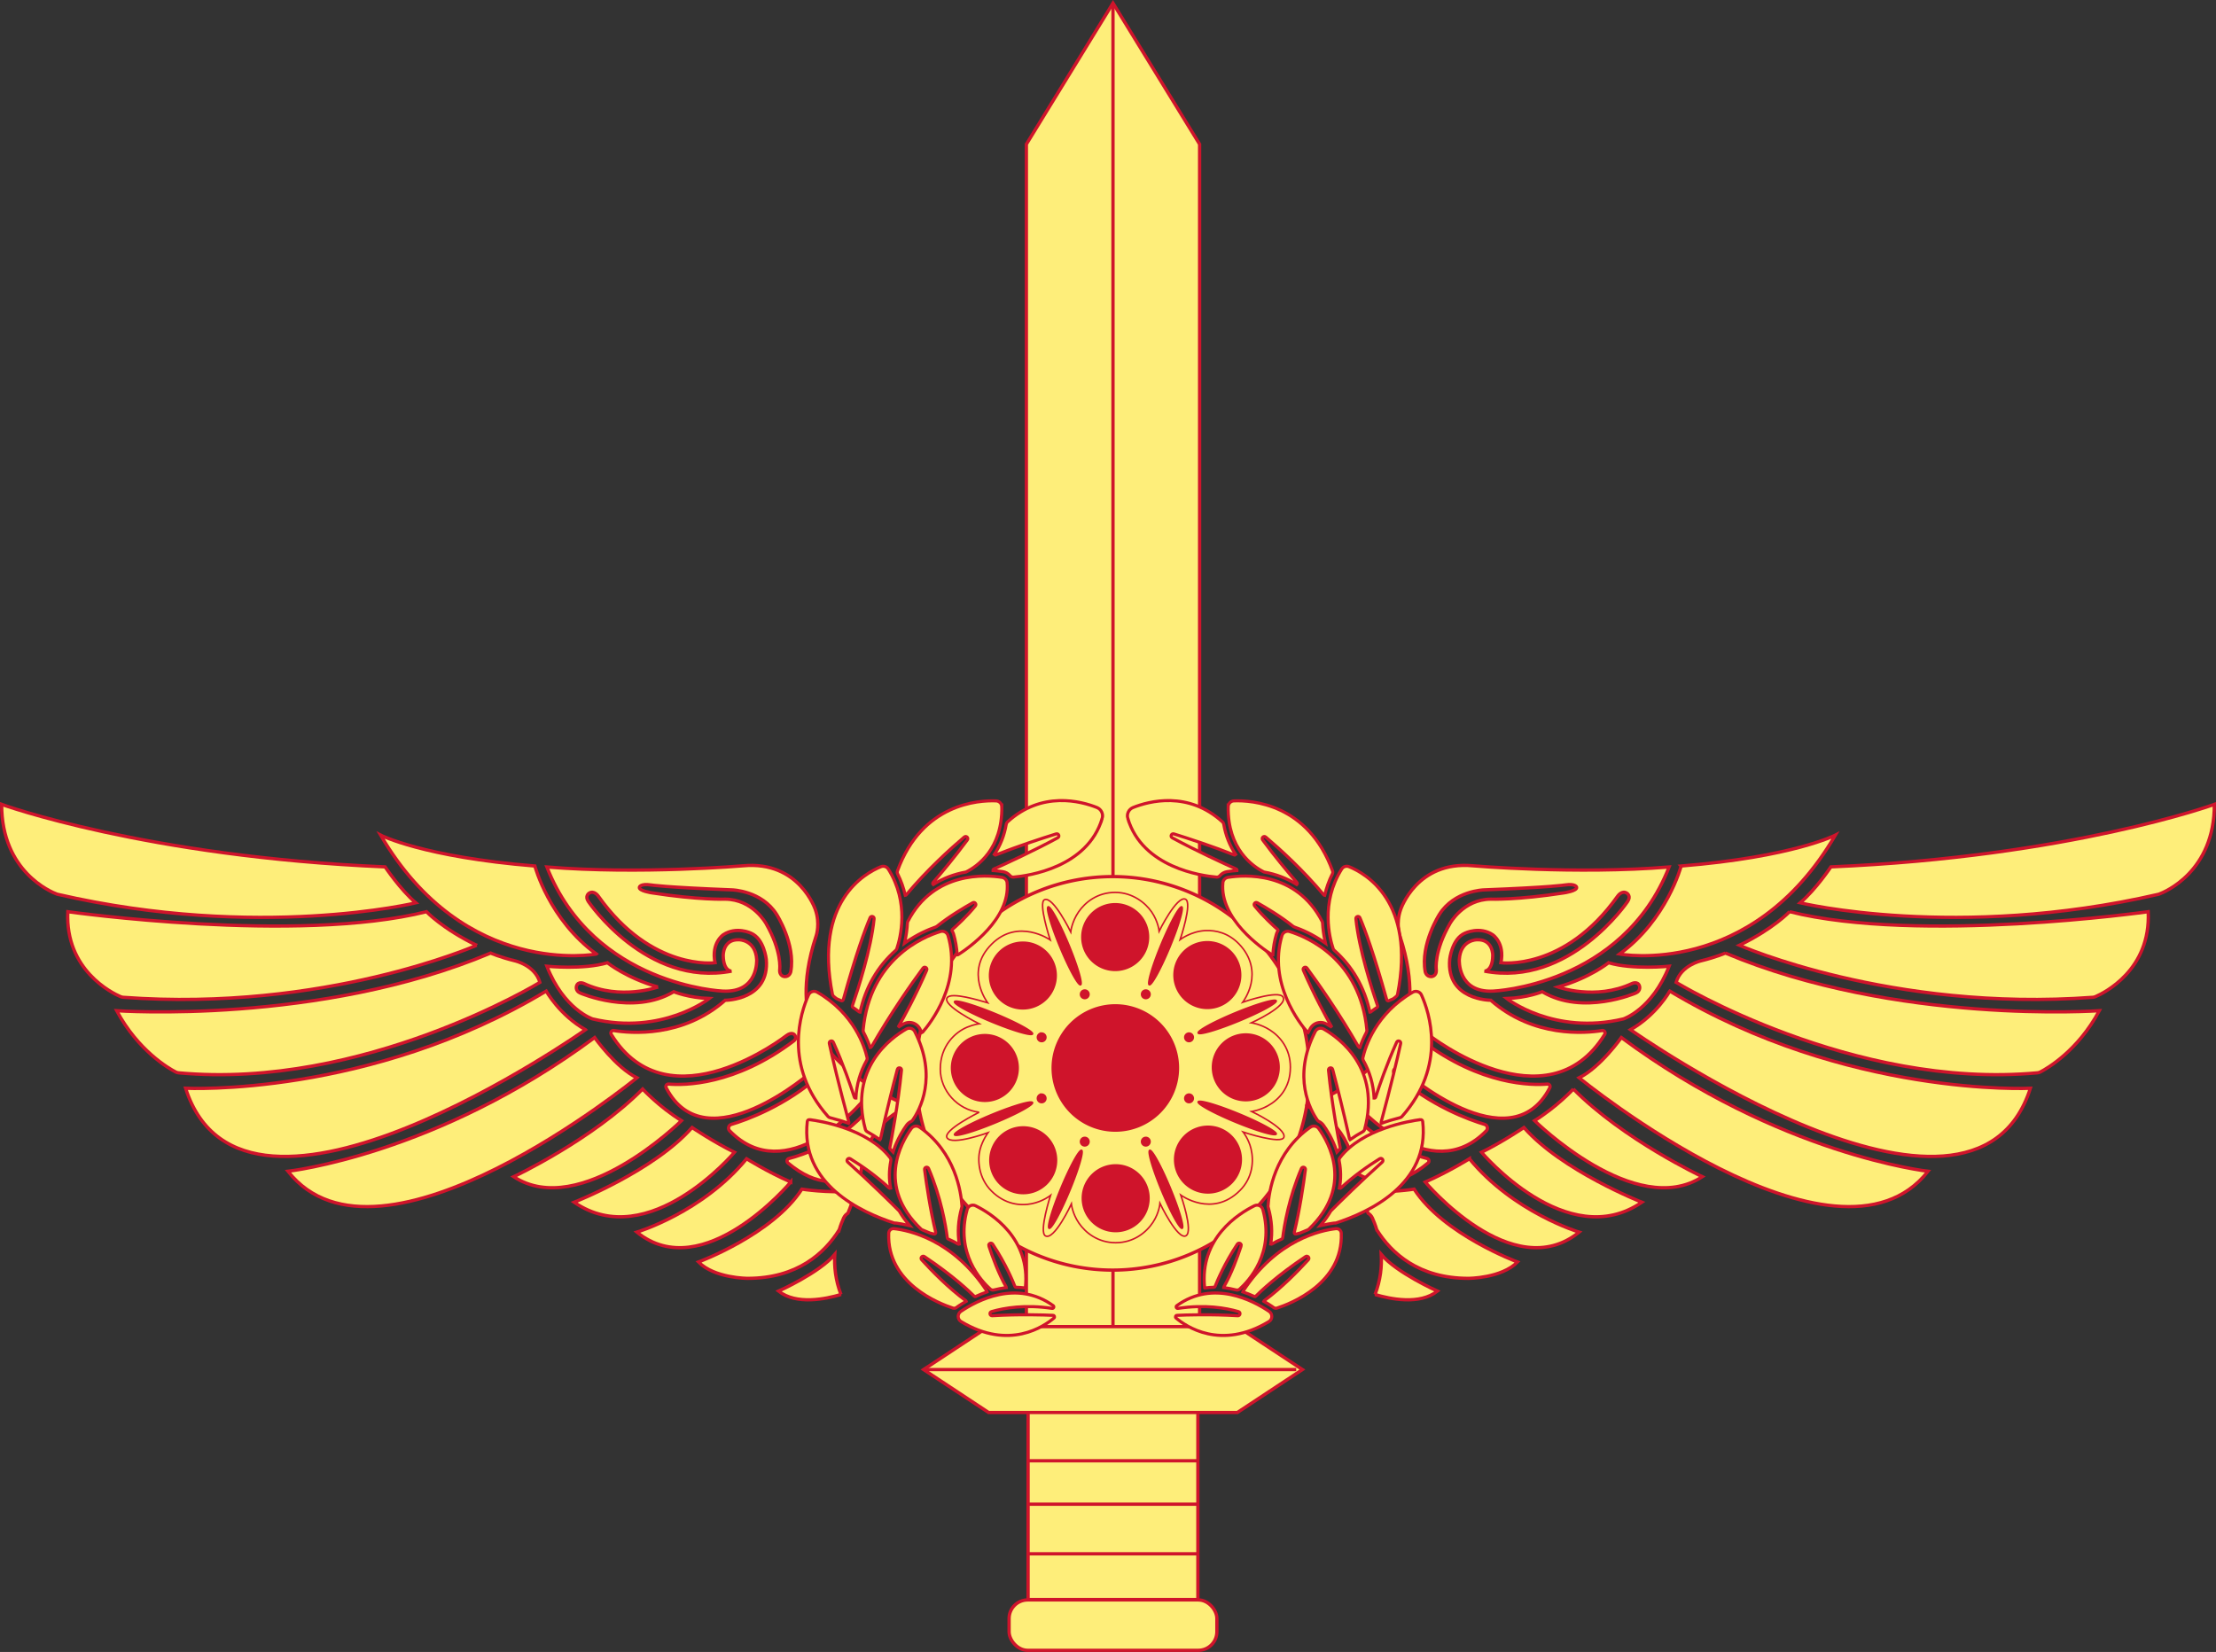 <?xml version="1.0" encoding="UTF-8" standalone="no"?>
<!-- Generator: Adobe Illustrator 25.0.1, SVG Export Plug-In . SVG Version: 6.00 Build 0)  -->

<svg
   version="1.2"
   id="레이어_1"
   x="0px"
   y="0px"
   viewBox="0 0 714.535 532.745"
   overflow="visible"
   xml:space="preserve"
   sodipodi:docname="Imere Air Force Symbol.svg"
   width="714.535"
   height="532.745"
   inkscape:version="1.3.2 (091e20e, 2023-11-25, custom)"
   xmlns:inkscape="http://www.inkscape.org/namespaces/inkscape"
   xmlns:sodipodi="http://sodipodi.sourceforge.net/DTD/sodipodi-0.dtd"
   xmlns="http://www.w3.org/2000/svg"
   xmlns:svg="http://www.w3.org/2000/svg"><rect x="0" y="0" width="714.535" height="532.745" fill="#333333" stroke="none"/><defs
   id="defs105" /><sodipodi:namedview
   id="namedview105"
   pagecolor="#ffffff"
   bordercolor="#000000"
   borderopacity="0.25"
   inkscape:showpageshadow="2"
   inkscape:pageopacity="0.0"
   inkscape:pagecheckerboard="0"
   inkscape:deskcolor="#d1d1d1"
   inkscape:zoom="1.0539621"
   inkscape:cx="456.37316"
   inkscape:cy="301.24423"
   inkscape:window-width="1920"
   inkscape:window-height="1009"
   inkscape:window-x="-8"
   inkscape:window-y="-8"
   inkscape:window-maximized="1"
   inkscape:current-layer="g104" />
<g
   id="g105"
   transform="translate(955.56,-665.484)">
	<g
   transform="translate(-1008.469,-227.666)"
   id="layer1"
   style="stroke-width:1.059;stroke-dasharray:none"><g
     transform="translate(1212.992,-123.451)"
     id="g6531"
     style="stroke-width:1.059;stroke-dasharray:none"><g
       transform="translate(-3.172,1.636)"
       id="g4598"
       style="fill:#feee7a;fill-opacity:1;stroke:#cf142b;stroke-width:1.059;stroke-dasharray:none;stroke-opacity:1" /><g
       transform="translate(-1008,-70)"
       id="g4181"
       style="stroke:#cf142b;stroke-width:1.059;stroke-dasharray:none" /><g
       transform="translate(-444,106)"
       id="g4200"
       style="fill:#feee7a;fill-opacity:1;stroke-width:1.059;stroke-dasharray:none"><g
         transform="matrix(-0.987,0.16,0.16,0.987,-246.196,113.633)"
         id="g3854"
         style="fill:#feee7a;fill-opacity:1;stroke:#292f6d;stroke-width:1.059;stroke-miterlimit:4;stroke-dasharray:none;stroke-opacity:1" /><g
         id="g3879"
         style="fill:#feee7a;fill-opacity:1;stroke-width:1.059;stroke-dasharray:none"><g
           transform="translate(61.708,-42.731)"
           id="g4405"
           style="fill:#feee7a;fill-opacity:1;stroke:#292f6d;stroke-width:1.059;stroke-miterlimit:4;stroke-dasharray:none;stroke-opacity:1"><path
             d="M -446.844,1394.607 V 999.844 l 27.929,-45.5 27.929,45.5 v 394.763 c -18.619,0 -37.238,0 -55.857,0 z"
             id="path4395"
             style="fill:#feee7a;fill-opacity:1;stroke:#cf142b;stroke-width:1.059;stroke-linecap:butt;stroke-linejoin:miter;stroke-miterlimit:4;stroke-dasharray:none;stroke-opacity:1" /><path
             d="M -418.916,1394.607 V 954.344"
             id="path4403"
             style="fill:#feee7a;fill-opacity:1;stroke:#cf142b;stroke-width:1.059;stroke-linecap:butt;stroke-linejoin:miter;stroke-miterlimit:4;stroke-dasharray:none;stroke-opacity:1" /></g><g
           transform="translate(-427.388,-78.731)"
           id="g5172"
           style="fill:#feee7a;fill-opacity:1;stroke:#cf142b;stroke-width:1.059;stroke-dasharray:none;stroke-opacity:1"><rect
             width="54.75"
             height="71"
             x="42.805"
             y="1434.172"
             id="rect5159"
             style="fill:#feee7a;fill-opacity:1;stroke:#cf142b;stroke-width:1.059;stroke-linecap:round;stroke-miterlimit:4;stroke-dasharray:none;stroke-dashoffset:0;stroke-opacity:1" /><rect
             width="67"
             height="16.25"
             rx="6.004"
             ry="6.004"
             x="36.68"
             y="1505.297"
             id="rect5163"
             style="fill:#feee7a;fill-opacity:1;stroke:#cf142b;stroke-width:1.059;stroke-linecap:round;stroke-miterlimit:4;stroke-dasharray:none;stroke-dashoffset:0;stroke-opacity:1" /><path
             d="m 97.555,1460.422 h -54.75"
             id="rect5165"
             style="fill:#feee7a;fill-opacity:1;stroke:#cf142b;stroke-width:1.059;stroke-linecap:butt;stroke-miterlimit:4;stroke-dasharray:none;stroke-dashoffset:0;stroke-opacity:1" /><path
             d="m 97.555,1474.422 h -54.75"
             id="path5168"
             style="fill:#feee7a;fill-opacity:1;stroke:#cf142b;stroke-width:1.059;stroke-linecap:butt;stroke-miterlimit:4;stroke-dasharray:none;stroke-dashoffset:0;stroke-opacity:1" /><path
             d="m 97.555,1490.422 h -54.75"
             id="path5170"
             style="fill:#feee7a;fill-opacity:1;stroke:#cf142b;stroke-width:1.059;stroke-linecap:butt;stroke-miterlimit:4;stroke-dasharray:none;stroke-dashoffset:0;stroke-opacity:1" /></g><g
           transform="translate(83.219,-193.489)"
           id="g5155"
           style="fill:#feee7a;fill-opacity:1;stroke:#cf142b;stroke-width:1.059;stroke-dasharray:none;stroke-opacity:1"><path
             d="m -480.536,1531.919 -20.969,13.844 20.969,13.844 c 70.073,0 10.146,0 80.219,0 l 20.969,-13.844 -20.969,-13.844 c -70.073,0 -10.146,0 -80.219,0 z"
             id="path4411"
             style="fill:#feee7a;fill-opacity:1;stroke:#cf142b;stroke-width:1.059;stroke-linecap:butt;stroke-linejoin:miter;stroke-miterlimit:4;stroke-dasharray:none;stroke-opacity:1" /><path
             d="M -381.346,1545.77 H -501.502"
             id="path4413"
             style="fill:#feee7a;fill-opacity:1;stroke:#cf142b;stroke-width:1.059;stroke-linecap:butt;stroke-linejoin:miter;stroke-miterlimit:4;stroke-dasharray:none;stroke-opacity:1" /></g></g><g
         transform="translate(-98,38)"
         id="g3828"
         style="fill:#feee7a;fill-opacity:1;stroke-width:1.059;stroke-dasharray:none"><path
           d="m 393.959,785.682 a 115.157,115.157 0 1 1 -230.315,0 115.157,115.157 0 1 1 230.315,0 z"
           id="path4357"
           style="fill:#feee7a;fill-opacity:1;stroke:#cf142b;stroke-width:1.921;stroke-dasharray:none"
           transform="matrix(0.551,0,0,0.551,-412.944,785.837)" /></g></g></g></g><g
   id="g20">
		
		
		
		
		
		
		
		
		
		
		
		
		
		
		
		
		
		
		
		
		
		
		
		
		
		
		
		
		
	</g>
	<g
   id="g104"
   transform="translate(-884.282,-75.904)">
		
		<path
   fill="#dddddd"
   d="m 62.8,1032.547 c 0,0 -50.514,12.194 -115.435,-2.735 -0.108,-0.025 -0.21,-0.055 -0.314,-0.093 -1.792,-0.666 -17.832,-7.239 -17.799,-28.924 0,0 46.387,16.884 123.648,20.155 0,10e-5 4.818,7.245 9.9,11.597 z"
   id="path22"
   style="fill:#feee7a;stroke:#cf142b;stroke-width:1.059;stroke-dasharray:none" />
		<path
   fill="#dddddd"
   d="m 82.407,1046.237 c 0,0 -48.896,21.576 -113.972,16.771 -0.281,-0.021 -0.555,-0.088 -0.814,-0.199 -2.72,-1.17 -17.928,-8.569 -17.031,-27.404 0,0 73.998,10.41 115.64,0 0,0 5.205,5.522 16.178,10.832 z"
   id="path23"
   style="fill:#feee7a;stroke:#cf142b;stroke-width:1.059;stroke-dasharray:none" />
		<path
   fill="#dddddd"
   d="m 94.768,1051.254 c 0,0 6.438,1.419 8.038,6.941 0,0 -56.957,34.706 -116.504,29.171 -0.327,-0.03 -0.641,-0.123 -0.933,-0.275 -2.234,-1.16 -12.078,-6.823 -19.023,-19.752 0,0 65.417,4.642 120.581,-18.598 0,0 2.853,1.293 7.842,2.513 z"
   id="path24"
   style="fill:#feee7a;stroke:#cf142b;stroke-width:1.059;stroke-dasharray:none" />
		<path
   fill="#dddddd"
   d="m 117.507,1073.458 c 0,0 -110.048,77.656 -128.934,18.886 0,0 59.191,2.954 116.273,-31.337 0,0 4.291,7.737 12.661,12.45 z"
   id="path25"
   style="fill:#feee7a;stroke:#cf142b;stroke-width:1.059;stroke-dasharray:none" />
		<path
   fill="#dddddd"
   d="m 134.072,1088.968 c 0,0 -82.931,67.843 -112.501,30.144 0,0 47.823,-5.244 98.89,-43.122 0,0 6.753,9.601 13.611,12.978 z"
   id="path26"
   style="fill:#feee7a;stroke:#cf142b;stroke-width:1.059;stroke-dasharray:none" />
		<path
   fill="#dddddd"
   d="m 148.457,1102.79 c 0,0 -32.568,32.145 -54.109,18.077 0,0 25.481,-11.958 41.589,-28.277 0,0 5.337,5.768 12.521,10.199 z"
   id="path27"
   style="fill:#feee7a;stroke:#cf142b;stroke-width:1.059;stroke-dasharray:none" />
		<path
   fill="#dddddd"
   d="m 165.549,1112.99 c 0,0 -27.573,32.708 -51.7,16.108 0,0 25.824,-10.147 38.028,-24.092 0,0 6.832,4.616 13.672,7.984 z"
   id="path28"
   style="fill:#feee7a;stroke:#cf142b;stroke-width:1.059;stroke-dasharray:none" />
		<path
   fill="#dddddd"
   d="m 183.697,1122.591 c 0,0 -28.154,33.587 -49.625,16.149 0,0 21.208,-6.354 35.38,-23.656 -3e-5,0 6.428,4.061 14.245,7.508 z"
   id="path29"
   style="fill:#feee7a;stroke:#cf142b;stroke-width:1.059;stroke-dasharray:none" />
		<path
   fill="#dddddd"
   d="m 121.024,1049.05 c 0,0 -42.415,8.089 -69.567,-38.336 0,0 13.664,7.034 49.728,9.956 0,1e-4 4.575,17.336 19.839,28.379 z"
   id="path30"
   style="fill:#feee7a;stroke:#cf142b;stroke-width:1.059;stroke-dasharray:none" />
		<path
   fill="#dddddd"
   d="m 140.878,1059.689 c 0,0 -12.063,4.396 -23.845,-1.125 0,0 -1.895,-0.894 -2.427,0.835 0,0 -0.475,1.537 1.213,2.242 0,0 17.058,7.421 30.152,-0.428 0,0 4.843,1.976 11.455,2.187 0,0 -15.194,11.958 -37.65,6.577 0,0 -9.232,-3.025 -14.719,-16.987 0,0 11.782,1.196 19.519,-1.125 4e-5,0 5.961,4.854 16.301,7.825 z"
   id="path31"
   style="fill:#feee7a;stroke:#cf142b;stroke-width:1.059;stroke-dasharray:none" />
		<path
   fill="#dddddd"
   d="m 519.08,1020.949 c 77.26,-3.271 123.648,-20.155 123.648,-20.155 0.033,21.686 -16.007,28.258 -17.799,28.924 -0.104,0.039 -0.206,0.068 -0.314,0.093 -64.921,14.928 -115.435,2.735 -115.435,2.735 5.082,-4.352 9.9,-11.597 9.9,-11.597 z"
   id="path32"
   style="fill:#feee7a;stroke:#cf142b;stroke-width:1.059;stroke-dasharray:none" />
		<path
   fill="#dddddd"
   d="m 505.751,1035.404 c 41.642,10.41 115.64,0 115.64,0 0.897,18.835 -14.311,26.234 -17.031,27.404 -0.259,0.112 -0.533,0.179 -0.814,0.199 -65.076,4.805 -113.972,-16.771 -113.972,-16.771 10.973,-5.311 16.178,-10.832 16.178,-10.832 z"
   id="path33"
   style="fill:#feee7a;stroke:#cf142b;stroke-width:1.059;stroke-dasharray:none" />
		<path
   fill="#dddddd"
   d="m 485.054,1048.74 c 55.164,23.241 120.581,18.598 120.581,18.598 -6.945,12.929 -16.789,18.592 -19.023,19.752 -0.292,0.151 -0.606,0.244 -0.933,0.275 -59.547,5.535 -116.504,-29.171 -116.504,-29.171 1.6,-5.522 8.038,-6.941 8.038,-6.941 4.989,-1.22 7.842,-2.513 7.842,-2.513 z"
   id="path34"
   style="fill:#feee7a;stroke:#cf142b;stroke-width:1.059;stroke-dasharray:none" />
		<path
   fill="#dddddd"
   d="m 467.134,1061.008 c 57.081,34.291 116.273,31.337 116.273,31.337 -18.886,58.769 -128.934,-18.886 -128.934,-18.886 8.37,-4.713 12.661,-12.45 12.661,-12.45 z"
   id="path35"
   style="fill:#feee7a;stroke:#cf142b;stroke-width:1.059;stroke-dasharray:none" />
		<path
   fill="#dddddd"
   d="m 451.518,1075.991 c 51.067,37.878 98.89,43.122 98.89,43.122 -29.57,37.699 -112.501,-30.144 -112.501,-30.144 6.858,-3.376 13.611,-12.978 13.611,-12.978 z"
   id="path36"
   style="fill:#feee7a;stroke:#cf142b;stroke-width:1.059;stroke-dasharray:none" />
		<path
   fill="#dddddd"
   d="m 436.044,1092.591 c 16.108,16.319 41.589,28.277 41.589,28.277 -21.542,14.068 -54.109,-18.077 -54.109,-18.077 7.183,-4.431 12.521,-10.199 12.521,-10.199 z"
   id="path37"
   style="fill:#feee7a;stroke:#cf142b;stroke-width:1.059;stroke-dasharray:none" />
		<path
   fill="#dddddd"
   d="m 420.103,1105.006 c 12.204,13.945 38.028,24.092 38.028,24.092 -24.127,16.6 -51.7,-16.108 -51.7,-16.108 6.841,-3.368 13.672,-7.984 13.672,-7.984 z"
   id="path38"
   style="fill:#feee7a;stroke:#cf142b;stroke-width:1.059;stroke-dasharray:none" />
		<path
   fill="#dddddd"
   d="m 402.527,1115.083 c 14.173,17.302 35.38,23.656 35.38,23.656 -21.471,17.439 -49.625,-16.149 -49.625,-16.149 7.817,-3.447 14.245,-7.508 14.245,-7.508 z"
   id="path39"
   style="fill:#feee7a;stroke:#cf142b;stroke-width:1.059;stroke-dasharray:none" />
		<path
   fill="#dddddd"
   d="m 470.795,1020.671 c 36.064,-2.922 49.728,-9.956 49.728,-9.956 -27.151,46.425 -69.567,38.336 -69.567,38.336 15.264,-11.043 19.839,-28.379 19.839,-28.379 z"
   id="path40"
   style="fill:#feee7a;stroke:#cf142b;stroke-width:1.059;stroke-dasharray:none" />
		<path
   fill="#dddddd"
   d="m 447.404,1051.864 c 7.737,2.321 19.519,1.125 19.519,1.125 -5.487,13.963 -14.719,16.987 -14.719,16.987 -22.456,5.381 -37.65,-6.577 -37.65,-6.577 6.612,-0.211 11.455,-2.187 11.455,-2.187 13.094,7.849 30.152,0.428 30.152,0.428 1.688,-0.706 1.213,-2.242 1.213,-2.242 -0.531,-1.729 -2.427,-0.835 -2.427,-0.835 -11.782,5.522 -23.845,1.125 -23.845,1.125 10.34,-2.972 16.301,-7.825 16.301,-7.825 z"
   id="path41"
   style="fill:#feee7a;stroke:#cf142b;stroke-width:1.059;stroke-dasharray:none" />
		
		
		
		
		
		
		
		
		
		
		
		
		
		
		
		
		
		
		
		
		
		
		
		
		
		
		
		
		
		
		
		
		
		
		
		
		<g
   id="g101"
   transform="matrix(0.353,0,0,0.353,-75.484,955.613)"
   style="fill:#feee7a;stroke:#cf142b;stroke-width:3;stroke-dasharray:none">
			<path
   fill="#dddddd"
   d="m 1375.452,266.288 c 0,0 0.548,-15.094 -14.273,-14.646 0,0 -15.214,-0.149 -16.29,18.158 0,0 -1.794,30.491 31.06,28.769 0,0 117.825,-4.802 160.607,-113.381 -85.036,6.974 -179.238,-1.096 -179.238,-1.096 -51.41,-4.782 -66.006,40.052 -66.006,40.052 -4.479,12.705 -0.867,23.542 -0.867,23.542 15.481,46.161 6.994,72.204 6.994,72.204 -18.432,57.089 -91.662,83.492 -91.662,83.492 0,0 0.057,0.154 0.17,0.447 0.292,0.086 0.582,0.187 0.867,0.301 10.283,4.128 37.596,18.876 42.856,59.868 v 10e-5 c 17.557,11.498 40.004,13.922 66.65,-8.41 1.468,-1.231 0.958,-3.613 -0.899,-4.085 -12.105,-3.079 -46.623,-14.227 -73.677,-46.128 0,0 -4.309,-4.683 -0.685,-7.385 0,0 3.83,-2.896 9.901,4.297 0,0 67.101,77.053 118.665,23.868 1.816,-1.873 0.979,-5.03 -1.52,-5.778 -13.441,-4.023 -49.618,-16.81 -81.725,-45.588 0,0 -3.194,-2.566 -0.374,-5.343 0,0 2.593,-2.659 7.996,2.204 0,0 97.111,85.712 133.557,15.259 0.84,-1.624 -0.412,-3.554 -2.234,-3.401 -13.76,1.163 -60.393,1.401 -114.436,-39.506 0,0 -3.436,-2.461 -0.362,-5.728 0,0 2.454,-2.67 7.236,0.945 0,0 107.486,83.986 159.959,-1.072 1.047,-1.697 -0.363,-3.864 -2.332,-3.543 -15.247,2.485 -62.681,6.691 -101.734,-27.666 0,0 -40.874,0.1 -37.511,-37.511 0,0 1.996,-18.691 13.898,-23.762 0,0 13.391,-6.523 25.406,1.445 0,0 11.209,7.398 7.472,25.555 0,0 57.885,7.821 106.557,-60.761 0,0 3.955,-5.941 8.668,-2.667 0,0 3.927,2.597 0.448,7.584 0,0 -52.905,78.46 -130.767,63.515 2e-4,-2e-4 7.323,0.299 7.622,-14.048 z M 1440.714,208.8 c -42.966,6.651 -67.056,5.779 -67.056,5.779 -25.202,0.156 -37.262,22.218 -37.262,22.218 -14.671,25.456 -12.554,41.746 -12.554,41.746 0.685,6.912 -4.732,6.775 -4.732,6.775 -4.524,3e-4 -5.339,-4.471 -5.339,-4.471 -4.6,-25.169 12.96,-52.418 12.96,-52.418 13.55,-21.57 40.451,-22.318 40.451,-22.318 61.971,-2.391 74.2,-4.491 74.2,-4.491 10.04,-1.497 10.674,2.052 10.674,2.052 0.772,3.361 -11.341,5.129 -11.341,5.129 z"
   id="path100"
   style="fill:#feee7a;stroke:#cf142b;stroke-width:3;stroke-dasharray:none" />
			<path
   fill="#dddddd"
   d="m 750.56,319.89 c 0,0 -8.487,-26.043 6.994,-72.204 0,0 3.613,-10.837 -0.867,-23.542 0,0 -14.596,-44.834 -66.006,-40.052 0,0 -94.202,8.07 -179.238,1.096 42.782,108.579 160.607,113.381 160.607,113.381 32.853,1.722 31.06,-28.769 31.06,-28.769 -1.075,-18.307 -16.29,-18.158 -16.29,-18.158 -14.82,-0.448 -14.273,14.646 -14.273,14.646 0.299,14.347 7.622,14.048 7.622,14.048 -77.862,14.945 -130.767,-63.515 -130.767,-63.515 -3.478,-4.987 0.448,-7.584 0.448,-7.584 4.713,-3.274 8.668,2.667 8.668,2.667 48.671,68.582 106.557,60.761 106.557,60.761 -3.736,-18.158 7.472,-25.555 7.472,-25.555 12.016,-7.968 25.406,-1.445 25.406,-1.445 11.903,5.072 13.898,23.762 13.898,23.762 3.363,37.611 -37.511,37.511 -37.511,37.511 -39.053,34.357 -86.487,30.151 -101.734,27.666 -1.969,-0.321 -3.379,1.846 -2.332,3.543 52.473,85.057 159.959,1.072 159.959,1.072 4.782,-3.615 7.236,-0.945 7.236,-0.945 3.074,3.266 -0.362,5.728 -0.362,5.728 -54.043,40.908 -100.675,40.67 -114.436,39.506 -1.822,-0.154 -3.074,1.777 -2.234,3.401 36.446,70.453 133.557,-15.259 133.557,-15.259 5.403,-4.863 7.996,-2.204 7.996,-2.204 2.82,2.777 -0.374,5.343 -0.374,5.343 -32.107,28.778 -68.284,41.565 -81.725,45.588 -2.499,0.748 -3.336,3.905 -1.52,5.778 51.564,53.185 118.665,-23.868 118.665,-23.868 6.071,-7.192 9.901,-4.297 9.901,-4.297 3.624,2.703 -0.685,7.385 -0.685,7.385 -27.055,31.9 -61.572,43.049 -73.677,46.128 -1.857,0.472 -2.368,2.855 -0.899,4.085 26.645,22.332 49.093,19.908 66.649,8.411 v 0 c 5.26,-40.992 32.576,-55.74 42.858,-59.869 0.285,-0.115 0.574,-0.215 0.866,-0.301 0.113,-0.293 0.17,-0.447 0.17,-0.447 0,0 -73.229,-26.402 -91.661,-83.491 z M 734.229,280.846 c 0,0 -0.815,4.472 -5.339,4.471 0,0 -5.418,0.137 -4.732,-6.775 0,0 2.117,-16.29 -12.554,-41.746 0,0 -12.06,-22.062 -37.262,-22.218 0,0 -24.09,0.872 -67.056,-5.779 0,0 -12.114,-1.768 -11.341,-5.129 0,0 0.634,-3.549 10.674,-2.052 0,0 12.229,2.1 74.2,4.491 0,0 26.901,0.747 40.451,22.318 10e-5,0 17.56,27.249 12.96,52.418 z"
   id="path101"
   style="fill:#feee7a;stroke:#cf142b;stroke-width:3;stroke-dasharray:none" />
		</g>
		<path
   fill="#dddddd"
   d="m 372.669,1138.013 c -0.497,-1.639 -1.026,-2.942 -1.422,-3.82 -0.298,-0.659 -0.789,-1.193 -1.387,-1.547 v 0 c -1.751,-4.067 -2.271,-7.093 -2.271,-7.093 9.194,0.625 17.107,-0.676 17.107,-0.676 9.426,14.643 33.341,23.49 33.341,23.49 -5.17,5.28 -15.844,5.279 -15.844,5.279 -16.015,0 -24.812,-8.123 -29.524,-15.633 z m -0.574,20.84 c 1.788,-4.636 2.216,-9.071 1.993,-12.922 v 0 c 4.884,5.905 18.133,11.83 18.133,11.83 -5.727,4.536 -15.25,2.554 -20.127,1.092 z"
   id="path102"
   style="fill:#feee7a;stroke:#cf142b;stroke-width:1.059;stroke-dasharray:none" />
		<path
   fill="#dddddd"
   d="m 199.885,1158.853 c -4.877,1.462 -14.4,3.444 -20.127,-1.092 0,0 13.249,-5.925 18.133,-11.83 v 0 c -0.223,3.851 0.205,8.286 1.993,12.922 z m -0.573,-20.841 c -4.711,7.51 -13.509,15.634 -29.524,15.634 0,0 -10.674,10e-5 -15.844,-5.279 0,0 23.916,-8.847 33.341,-23.49 0,0 7.913,1.301 17.107,0.676 0,0 -0.52,3.027 -2.271,7.094 h -3e-5 c -0.599,0.354 -1.09,0.888 -1.387,1.547 -0.396,0.878 -0.925,2.18 -1.422,3.819 z"
   id="path103"
   style="fill:#feee7a;stroke:#cf142b;stroke-width:1.059;stroke-dasharray:none" />
		
	<g
   id="g83"
   transform="matrix(0.417,0,0,0.417,-138.762,850.434)"
   style="fill:#feee7a;fill-opacity:1;stroke:#cf142b;stroke-width:2.387;stroke-dasharray:none">
			<path
   fill="#fbc719"
   d="m 976.138,755.736 c -6.936,-0.319 -25.977,-0.964 -47.052,0.309 -1.961,0.118 -2.445,-2.662 -0.558,-3.207 9.885,-2.854 26.096,-5.638 46.819,-2.474 1.209,0.185 1.859,-1.403 0.868,-2.119 -28.209,-20.381 -59.064,-3.902 -71.404,4.445 -2.803,1.896 -2.74,6.093 0.154,7.846 37.25,22.561 64.389,3.627 71.874,-2.75 0.805,-0.685 0.354,-2.002 -0.702,-2.051 z"
   id="path72"
   style="fill:#feee7a;fill-opacity:1;stroke:#cf142b;stroke-width:2.387;stroke-dasharray:none" />
			<path
   fill="#fbc719"
   d="m 848.693,410.577 c -1.184,-1.883 -3.561,-2.644 -5.626,-1.816 -12.376,4.963 -51.756,26.696 -37.569,98.618 0.14,0.709 0.539,1.346 1.107,1.794 0.59,0.466 1.172,0.938 1.747,1.416 0.229,0.19 0.487,0.344 0.763,0.457 1.057,0.431 2.096,0.879 3.099,1.353 0.68,0.321 1.485,-0.064 1.687,-0.788 9.943,-35.655 16.858,-54.299 20.711,-63.372 0.736,-1.734 3.315,-1.049 3.126,0.825 -2.36,23.407 -12.403,54.46 -16.804,67.252 -0.164,0.477 0.022,1 0.443,1.279 1.772,1.177 3.389,2.353 4.834,3.475 0.204,0.158 0.433,0.227 0.661,0.236 l 0.008,-0.036 c 4.235,-19.326 13.513,-35.404 27.565,-47.83 0.384,-0.339 0.672,-0.765 0.836,-1.25 2.828,-8.398 9.83,-35.507 -6.585,-61.611 z"
   id="path73"
   style="fill:#feee7a;fill-opacity:1;stroke:#cf142b;stroke-width:2.387;stroke-dasharray:none" />
			<path
   fill="#fbc719"
   d="m 936.484,362.442 c -0.031,-2.46 -1.966,-4.471 -4.424,-4.567 -13.776,-0.538 -57.285,2.102 -76.271,54.124 -0.284,0.779 -0.22,1.645 0.152,2.386 2.623,5.234 4.604,10.772 5.886,16.491 l 0.026,0.093 c 0.263,-0.041 0.519,-0.164 0.716,-0.401 16.234,-19.496 34.243,-35.684 44.894,-44.735 1.484,-1.261 3.532,0.67 2.374,2.236 -9.837,13.305 -19.867,25.278 -26.491,32.917 -0.479,0.553 -0.319,1.213 0.104,1.597 7.462,-4.771 15.999,-8.023 25.375,-9.714 8.672,-4.336 28.074,-17.706 27.659,-50.427 z"
   id="path74"
   style="fill:#feee7a;fill-opacity:1;stroke:#cf142b;stroke-width:2.387;stroke-dasharray:none" />
			<path
   fill="#fbc719"
   d="m 1014.094,371.478 c 1.042,-3.462 -0.707,-7.139 -4.066,-8.478 -12.228,-4.874 -42.613,-13.082 -69.172,11.171 -0.495,0.452 -0.816,1.069 -0.929,1.73 -1.487,8.714 -4.604,16.611 -9.3,23.486 0.299,0.309 0.761,0.463 1.253,0.267 16.671,-6.625 34.681,-12.527 46.596,-16.238 1.885,-0.587 3.003,2.048 1.27,2.994 -18.008,9.822 -40.138,19.976 -49.416,24.149 -0.523,0.235 -0.72,0.725 -0.664,1.187 l 0.021,0.001 c 2.643,0.179 5.212,0.468 7.638,0.857 2.198,0.352 4.14,1.455 5.544,3.101 0.654,0.767 1.599,1.215 2.603,1.128 11.742,-1.016 57.186,-7.376 68.621,-45.355 z"
   id="path75"
   style="fill:#feee7a;fill-opacity:1;stroke:#cf142b;stroke-width:2.387;stroke-dasharray:none" />
			<path
   fill="#fbc719"
   d="m 902.735,476.807 c 7.771,-4.978 40.508,-27.703 37.837,-55.658 -0.202,-2.115 -1.857,-3.795 -3.955,-4.131 -12.03,-1.929 -52.554,-5.15 -72.781,34.05 -0.193,0.374 -0.302,0.787 -0.325,1.207 -0.266,4.773 -0.925,9.623 -2,14.447 l -0.28,1.261 1.056,-0.743 c 8.924,-6.274 17.46,-9.873 22.758,-11.727 0.535,-0.187 1.031,-0.46 1.473,-0.814 9.311,-7.462 20.548,-14.167 27.463,-18.042 1.566,-0.878 3.187,1.059 2.056,2.454 -6.596,8.133 -14.767,15.56 -17.844,18.267 -0.294,0.258 -0.365,0.692 -0.149,1.019 0.491,0.743 0.867,1.541 1.119,2.382 1.551,5.211 2.489,10.648 2.79,16.16 l 0.002,0.033 c 0.256,0.04 0.53,-0.002 0.781,-0.163 z"
   id="path76"
   style="fill:#feee7a;fill-opacity:1;stroke:#cf142b;stroke-width:2.387;stroke-dasharray:none" />
			<path
   fill="#fbc719"
   d="m 835.69,548.113 c 15.057,-26.227 30.828,-48.646 39.873,-60.936 1.155,-1.569 3.601,-0.173 2.83,1.616 -8.416,19.513 -17.919,36.78 -21.634,43.331 l 0.352,0.329 c 1.135,-0.731 2.253,-1.412 3.325,-2.023 1.404,-0.801 2.99,-1.224 4.587,-1.224 3.438,0 6.55,1.912 8.123,4.989 l 0.386,0.762 c 0.374,0.744 0.745,1.48 1.153,2.203 v 3e-4 c 0.18,-0.064 0.349,-0.174 0.489,-0.335 5.806,-6.662 30.657,-37.985 19.705,-74.774 -0.736,-2.472 -3.383,-3.909 -5.848,-3.149 -13.648,4.207 -54.634,21.339 -59.783,76.267 -0.054,0.578 0.068,1.165 0.338,1.68 2.033,3.877 3.759,7.852 5.121,11.849 0.381,-0.013 0.76,-0.198 0.984,-0.587 z"
   id="path77"
   style="fill:#feee7a;fill-opacity:1;stroke:#cf142b;stroke-width:2.387;stroke-dasharray:none" />
			<path
   fill="#fbc719"
   d="m 852.377,629.466 0.277,-0.845 c 3.072,-9.354 7.711,-16.531 10.202,-19.977 0.879,-1.216 2.079,-2.198 3.463,-2.855 0.462,-0.219 0.871,-0.523 1.163,-0.942 5.41,-7.744 19.695,-33.404 1.683,-68.617 -1.234,-2.412 -4.16,-3.259 -6.514,-1.917 -12.027,6.862 -44.442,30.256 -31.666,77.599 0.213,0.791 0.755,1.457 1.474,1.849 3.404,1.857 6.713,3.935 9.856,6.2 l 0.016,0.011 c 0.137,-0.145 0.24,-0.328 0.288,-0.545 4.876,-22.041 9.724,-41.175 13.088,-53.888 0.515,-1.946 3.413,-1.423 3.216,0.58 -2.595,26.512 -7.766,53.498 -9.073,60.107 -0.05,0.254 0.025,0.513 0.203,0.701 0.555,0.585 1.114,1.199 1.695,1.87 z"
   id="path78"
   style="fill:#feee7a;fill-opacity:1;stroke:#cf142b;stroke-width:2.387;stroke-dasharray:none" />
			<path
   fill="#fbc719"
   d="m 793.738,505.817 c -2.431,-1.408 -5.538,-0.439 -6.694,2.121 -6.06,13.416 -19.897,54.504 15.052,94.02 0.403,0.455 0.943,0.776 1.532,0.922 5.011,1.244 9.864,2.718 14.443,4.404 l 0.009,0.003 c 0.165,-0.264 0.232,-0.594 0.139,-0.94 -7.935,-29.524 -12.572,-49.205 -15.121,-60.838 -0.421,-1.92 2.303,-2.799 3.106,-1.004 7.869,17.585 13.39,33.628 16.22,42.454 0.196,0.611 0.734,0.855 1.236,0.791 l 10e-4,-0.02 c 0.484,-10.416 3.286,-20.211 8.323,-29.144 0.365,-0.648 0.485,-1.399 0.322,-2.125 -1.849,-8.226 -9.753,-33.955 -38.568,-50.642 z"
   id="path79"
   style="fill:#feee7a;fill-opacity:1;stroke:#cf142b;stroke-width:2.387;stroke-dasharray:none" />
			<path
   fill="#fbc719"
   d="m 926.466,702.077 c -0.59,-1.807 1.878,-3.002 2.928,-1.416 9.993,15.098 15.572,28.48 17.274,32.856 0.116,0.297 0.393,0.486 0.712,0.492 2.366,0.042 4.8,0.231 7.248,0.566 0.018,-0.014 0.027,-0.021 0.045,-0.035 4.17,-38.493 -26.286,-57.529 -38.48,-63.547 -2.585,-1.276 -5.717,0.076 -6.491,2.852 -9.414,33.761 10.976,55.426 17.904,61.615 0.746,0.666 1.773,0.894 2.742,0.646 3.086,-0.79 6.3,-1.412 9.585,-1.847 l 0.053,-0.007 c -0.015,-0.16 -0.056,-0.321 -0.144,-0.475 -5.835,-10.166 -10.538,-23.016 -13.375,-31.7 z"
   id="path80"
   style="fill:#feee7a;fill-opacity:1;stroke:#cf142b;stroke-width:2.387;stroke-dasharray:none" />
			<path
   fill="#fbc719"
   d="m 902.308,748.988 c 2.027,-1.372 4.312,-2.786 6.61,-4.089 l 0.038,-0.022 c -0.074,-0.2 -0.2,-0.386 -0.394,-0.529 -13.365,-9.848 -26.208,-22.997 -34.054,-31.587 -1.308,-1.432 0.521,-3.54 2.133,-2.462 22.176,14.832 34.952,27.059 38.614,30.743 0.233,0.234 0.578,0.292 0.878,0.154 2.882,-1.328 5.921,-2.546 9.048,-3.621 l 0.006,-0.002 c -0.028,-0.139 -0.076,-0.277 -0.159,-0.404 -26.171,-40.135 -60.586,-47.223 -71.929,-48.474 -2.143,-0.236 -3.997,1.424 -4.076,3.578 -1.413,38.717 39.022,54.39 49.682,57.843 0.998,0.323 2.087,0.103 2.884,-0.58 0.232,-0.199 0.472,-0.383 0.719,-0.549 z"
   id="path81"
   style="fill:#feee7a;fill-opacity:1;stroke:#cf142b;stroke-width:2.387;stroke-dasharray:none" />
			<path
   fill="#fbc719"
   d="m 872.913,610.213 c -2.073,-1.456 -4.942,-1.013 -6.427,1.04 -7.763,10.736 -27.203,44.64 7.531,77.75 0.285,0.272 0.624,0.484 0.992,0.624 1.884,0.721 3.776,1.507 5.676,2.371 0.166,0.075 0.341,0.136 0.519,0.177 0.923,0.218 1.84,0.444 2.734,0.689 0.851,0.233 1.63,-0.521 1.422,-1.378 -4.249,-17.46 -7.116,-36.941 -8.607,-48.473 -0.243,-1.878 2.376,-2.578 3.121,-0.838 9.64,22.524 13.247,44.118 14.462,53.687 0.047,0.374 0.293,0.686 0.64,0.834 3.08,1.315 5.692,2.666 7.653,3.883 0.314,0.195 0.658,0.217 0.96,0.119 l -0.009,-0.054 c -1.448,-9.03 -0.843,-18.43 1.8,-27.939 0.041,-0.148 0.087,-0.297 0.138,-0.447 0.117,-0.345 0.154,-0.71 0.132,-1.073 -0.657,-10.741 -5.001,-41.485 -32.737,-60.972 z"
   id="path82"
   style="fill:#feee7a;fill-opacity:1;stroke:#cf142b;stroke-width:2.387;stroke-dasharray:none" />
			<path
   fill="#fbc719"
   d="m 787.861,604.376 c -0.878,-0.114 -1.683,0.525 -1.785,1.405 -5.629,48.617 42.025,70.472 67.281,78.569 0.117,-0.005 0.238,-0.017 0.352,-0.017 0.397,0 0.795,0.026 1.187,0.078 2.862,0.373 5.859,0.942 8.907,1.691 l 0.089,0.022 1.434,0.298 -0.989,-1.176 c -2.684,-3.191 -5.01,-6.507 -6.979,-9.877 -0.125,-0.214 -0.269,-0.404 -0.445,-0.579 -6.641,-6.642 -22.752,-22.544 -39.551,-37.556 -1.494,-1.335 0.252,-3.67 1.955,-2.614 8.651,5.368 19.914,13.145 30.011,22.614 0.356,0.334 0.798,0.381 1.176,0.251 l -0.013,-0.066 c -1.308,-6.842 -1.248,-13.948 0.158,-21.147 0.165,-0.842 -0.01,-1.724 -0.532,-2.404 -17.279,-22.523 -54.179,-28.446 -62.257,-29.49 z"
   id="path83"
   style="fill:#feee7a;fill-opacity:1;stroke:#cf142b;stroke-width:2.387;stroke-dasharray:none" />
		</g><g
   id="g95"
   transform="matrix(0.417,0,0,0.417,-138.762,850.434)"
   style="fill:#feee7a;fill-opacity:1;stroke:#cf142b;stroke-width:2.387;stroke-dasharray:none">
			<path
   fill="#fbc719"
   d="m 1071.862,755.736 c 6.936,-0.319 25.977,-0.964 47.052,0.309 1.961,0.118 2.445,-2.662 0.558,-3.207 -9.885,-2.854 -26.096,-5.638 -46.819,-2.474 -1.209,0.185 -1.859,-1.403 -0.868,-2.119 28.209,-20.381 59.064,-3.902 71.404,4.445 2.803,1.896 2.74,6.093 -0.154,7.846 -37.25,22.561 -64.389,3.627 -71.874,-2.75 -0.805,-0.685 -0.354,-2.002 0.702,-2.051 z"
   id="path84"
   style="fill:#feee7a;fill-opacity:1;stroke:#cf142b;stroke-width:2.387;stroke-dasharray:none" />
			<path
   fill="#fbc719"
   d="m 1199.306,410.577 c 1.184,-1.883 3.561,-2.644 5.626,-1.816 12.376,4.963 51.756,26.696 37.569,98.618 -0.14,0.709 -0.539,1.346 -1.107,1.794 -0.59,0.466 -1.172,0.938 -1.747,1.416 -0.229,0.19 -0.487,0.344 -0.763,0.457 -1.057,0.431 -2.096,0.879 -3.099,1.353 -0.68,0.321 -1.485,-0.064 -1.687,-0.788 -9.943,-35.655 -16.858,-54.299 -20.711,-63.372 -0.736,-1.734 -3.315,-1.049 -3.126,0.825 2.36,23.407 12.403,54.46 16.804,67.252 0.164,0.477 -0.022,1 -0.443,1.279 -1.772,1.177 -3.389,2.353 -4.834,3.475 -0.204,0.158 -0.433,0.227 -0.661,0.236 l -0.01,-0.036 c -4.235,-19.326 -13.513,-35.404 -27.565,-47.83 -0.384,-0.339 -0.672,-0.765 -0.836,-1.25 -2.828,-8.398 -9.83,-35.507 6.585,-61.611 z"
   id="path85"
   style="fill:#feee7a;fill-opacity:1;stroke:#cf142b;stroke-width:2.387;stroke-dasharray:none" />
			<path
   fill="#fbc719"
   d="m 1111.516,362.442 c 0.031,-2.46 1.966,-4.471 4.424,-4.567 13.776,-0.538 57.285,2.102 76.271,54.124 0.284,0.779 0.22,1.645 -0.152,2.386 -2.623,5.234 -4.604,10.772 -5.886,16.491 l -0.026,0.093 c -0.263,-0.041 -0.519,-0.164 -0.716,-0.401 -16.234,-19.496 -34.243,-35.684 -44.894,-44.735 -1.484,-1.261 -3.532,0.67 -2.374,2.236 9.837,13.305 19.867,25.278 26.491,32.917 0.479,0.553 0.319,1.213 -0.104,1.597 -7.462,-4.771 -15.999,-8.023 -25.375,-9.714 -8.672,-4.336 -28.074,-17.706 -27.659,-50.427 z"
   id="path86"
   style="fill:#feee7a;fill-opacity:1;stroke:#cf142b;stroke-width:2.387;stroke-dasharray:none" />
			<path
   fill="#fbc719"
   d="m 1033.906,371.478 c -1.042,-3.462 0.707,-7.139 4.066,-8.478 12.228,-4.874 42.613,-13.082 69.172,11.171 0.495,0.452 0.816,1.069 0.929,1.73 1.487,8.714 4.604,16.611 9.3,23.486 -0.299,0.309 -0.761,0.463 -1.253,0.267 -16.671,-6.625 -34.681,-12.527 -46.596,-16.238 -1.885,-0.587 -3.003,2.048 -1.27,2.994 18.008,9.822 40.138,19.976 49.416,24.149 0.523,0.235 0.72,0.725 0.664,1.187 l -0.021,0.001 c -2.643,0.179 -5.212,0.468 -7.638,0.857 -2.198,0.352 -4.14,1.455 -5.544,3.101 -0.654,0.767 -1.599,1.215 -2.603,1.128 -11.742,-1.016 -57.186,-7.376 -68.621,-45.355 z"
   id="path87"
   style="fill:#feee7a;fill-opacity:1;stroke:#cf142b;stroke-width:2.387;stroke-dasharray:none" />
			<path
   fill="#fbc719"
   d="m 1145.265,476.807 c -7.771,-4.978 -40.508,-27.703 -37.837,-55.658 0.202,-2.115 1.857,-3.795 3.955,-4.131 12.03,-1.929 52.554,-5.15 72.781,34.05 0.193,0.374 0.302,0.787 0.325,1.207 0.266,4.773 0.925,9.623 2,14.447 l 0.28,1.261 -1.056,-0.743 c -8.924,-6.274 -17.46,-9.873 -22.758,-11.727 -0.535,-0.187 -1.031,-0.46 -1.473,-0.814 -9.311,-7.462 -20.548,-14.167 -27.463,-18.042 -1.566,-0.878 -3.187,1.059 -2.056,2.454 6.596,8.133 14.767,15.56 17.844,18.267 0.294,0.258 0.365,0.692 0.149,1.019 -0.491,0.743 -0.867,1.541 -1.119,2.382 -1.551,5.211 -2.489,10.648 -2.79,16.16 v 0.033 c -0.256,0.04 -0.53,-0.002 -0.781,-0.163 z"
   id="path88"
   style="fill:#feee7a;fill-opacity:1;stroke:#cf142b;stroke-width:2.387;stroke-dasharray:none" />
			<path
   fill="#fbc719"
   d="m 1212.31,548.113 c -15.057,-26.227 -30.828,-48.646 -39.873,-60.936 -1.155,-1.569 -3.601,-0.173 -2.83,1.616 8.416,19.513 17.92,36.78 21.634,43.331 l -0.352,0.329 c -1.135,-0.731 -2.253,-1.412 -3.325,-2.023 -1.404,-0.801 -2.99,-1.224 -4.587,-1.224 -3.438,0 -6.55,1.912 -8.123,4.989 l -0.386,0.762 c -0.374,0.744 -0.745,1.48 -1.153,2.203 v 3e-4 c -0.18,-0.064 -0.349,-0.174 -0.489,-0.335 -5.806,-6.662 -30.657,-37.985 -19.705,-74.774 0.736,-2.472 3.383,-3.909 5.848,-3.149 13.648,4.207 54.634,21.339 59.783,76.267 0.054,0.578 -0.068,1.165 -0.338,1.68 -2.033,3.877 -3.759,7.852 -5.121,11.849 -0.381,-0.013 -0.76,-0.198 -0.984,-0.587 z"
   id="path89"
   style="fill:#feee7a;fill-opacity:1;stroke:#cf142b;stroke-width:2.387;stroke-dasharray:none" />
			<path
   fill="#fbc719"
   d="m 1195.623,629.466 -0.277,-0.845 c -3.072,-9.354 -7.711,-16.531 -10.202,-19.977 -0.879,-1.216 -2.079,-2.198 -3.463,-2.855 -0.462,-0.219 -0.871,-0.523 -1.163,-0.942 -5.41,-7.744 -19.695,-33.404 -1.683,-68.617 1.234,-2.412 4.16,-3.259 6.514,-1.917 12.028,6.862 44.442,30.256 31.666,77.599 -0.213,0.791 -0.755,1.457 -1.474,1.849 -3.404,1.857 -6.713,3.935 -9.856,6.2 l -0.016,0.011 c -0.137,-0.145 -0.24,-0.328 -0.288,-0.545 -4.876,-22.041 -9.724,-41.175 -13.088,-53.888 -0.515,-1.946 -3.413,-1.423 -3.216,0.58 2.595,26.512 7.766,53.498 9.073,60.107 0.05,0.254 -0.025,0.513 -0.203,0.701 -0.555,0.585 -1.114,1.199 -1.695,1.87 z"
   id="path90"
   style="fill:#feee7a;fill-opacity:1;stroke:#cf142b;stroke-width:2.387;stroke-dasharray:none" />
			<path
   fill="#fbc719"
   d="m 1254.262,505.817 c 2.43,-1.408 5.538,-0.439 6.694,2.121 6.06,13.416 19.897,54.504 -15.052,94.02 -0.403,0.455 -0.943,0.776 -1.533,0.922 -5.011,1.244 -9.864,2.718 -14.443,4.404 l -0.01,0.003 c -0.165,-0.264 -0.232,-0.594 -0.139,-0.94 7.935,-29.524 12.572,-49.205 15.121,-60.838 0.421,-1.92 -2.303,-2.799 -3.106,-1.004 -7.869,17.585 -13.39,33.628 -16.22,42.454 -0.196,0.611 -0.734,0.855 -1.236,0.791 l -10e-4,-0.02 c -0.484,-10.416 -3.286,-20.211 -8.323,-29.144 -0.365,-0.648 -0.485,-1.399 -0.322,-2.125 1.849,-8.226 9.753,-33.955 38.569,-50.642 z"
   id="path91"
   style="fill:#feee7a;fill-opacity:1;stroke:#cf142b;stroke-width:2.387;stroke-dasharray:none" />
			<path
   fill="#fbc719"
   d="m 1121.534,702.077 c 0.59,-1.807 -1.878,-3.002 -2.928,-1.416 -9.993,15.098 -15.572,28.48 -17.274,32.856 -0.116,0.297 -0.393,0.486 -0.712,0.492 -2.366,0.042 -4.8,0.231 -7.248,0.566 -0.018,-0.014 -0.027,-0.021 -0.045,-0.035 -4.17,-38.493 26.286,-57.529 38.48,-63.547 2.585,-1.276 5.717,0.076 6.491,2.852 9.414,33.761 -10.976,55.426 -17.904,61.615 -0.746,0.666 -1.773,0.894 -2.742,0.646 -3.087,-0.79 -6.3,-1.412 -9.586,-1.847 l -0.053,-0.007 c 0.015,-0.16 0.056,-0.321 0.144,-0.475 5.835,-10.166 10.538,-23.016 13.375,-31.7 z"
   id="path92"
   style="fill:#feee7a;fill-opacity:1;stroke:#cf142b;stroke-width:2.387;stroke-dasharray:none" />
			<path
   fill="#fbc719"
   d="m 1145.692,748.988 c -2.027,-1.372 -4.312,-2.786 -6.61,-4.089 l -0.038,-0.022 c 0.074,-0.2 0.2,-0.386 0.394,-0.529 13.365,-9.848 26.208,-22.997 34.054,-31.587 1.308,-1.432 -0.521,-3.54 -2.133,-2.462 -22.176,14.832 -34.952,27.059 -38.614,30.743 -0.233,0.234 -0.578,0.292 -0.878,0.154 -2.882,-1.328 -5.921,-2.546 -9.048,-3.621 l -0.01,-0.002 c 0.028,-0.139 0.076,-0.277 0.159,-0.404 26.171,-40.135 60.586,-47.223 71.929,-48.474 2.143,-0.236 3.997,1.424 4.076,3.578 1.413,38.717 -39.022,54.39 -49.682,57.843 -0.998,0.323 -2.087,0.103 -2.884,-0.58 -0.232,-0.199 -0.472,-0.383 -0.719,-0.549 z"
   id="path93"
   style="fill:#feee7a;fill-opacity:1;stroke:#cf142b;stroke-width:2.387;stroke-dasharray:none" />
			<path
   fill="#fbc719"
   d="m 1175.087,610.213 c 2.073,-1.456 4.942,-1.013 6.427,1.04 7.763,10.736 27.203,44.64 -7.531,77.75 -0.285,0.272 -0.624,0.484 -0.992,0.624 -1.884,0.721 -3.776,1.507 -5.676,2.371 -0.166,0.075 -0.341,0.136 -0.519,0.177 -0.923,0.218 -1.84,0.444 -2.735,0.689 -0.851,0.233 -1.63,-0.521 -1.422,-1.378 4.249,-17.46 7.116,-36.941 8.607,-48.473 0.243,-1.878 -2.376,-2.578 -3.121,-0.838 -9.64,22.524 -13.247,44.118 -14.462,53.687 -0.047,0.374 -0.293,0.686 -0.64,0.834 -3.08,1.315 -5.692,2.666 -7.653,3.883 -0.314,0.195 -0.658,0.217 -0.96,0.119 l 0.01,-0.054 c 1.448,-9.03 0.843,-18.43 -1.8,-27.939 -0.041,-0.148 -0.087,-0.297 -0.138,-0.447 -0.117,-0.345 -0.154,-0.71 -0.132,-1.073 0.657,-10.741 5.001,-41.485 32.737,-60.972 z"
   id="path94"
   style="fill:#feee7a;fill-opacity:1;stroke:#cf142b;stroke-width:2.387;stroke-dasharray:none" />
			<path
   fill="#fbc719"
   d="m 1260.139,604.376 c 0.878,-0.114 1.683,0.525 1.785,1.405 5.629,48.617 -42.025,70.472 -67.281,78.569 -0.117,-0.005 -0.238,-0.017 -0.352,-0.017 -0.397,0 -0.795,0.026 -1.187,0.078 -2.862,0.373 -5.859,0.942 -8.907,1.691 l -0.089,0.022 -1.434,0.298 0.989,-1.176 c 2.684,-3.191 5.01,-6.507 6.979,-9.877 0.125,-0.214 0.269,-0.404 0.445,-0.579 6.641,-6.642 22.752,-22.544 39.551,-37.556 1.494,-1.335 -0.252,-3.67 -1.955,-2.614 -8.651,5.368 -19.914,13.145 -30.011,22.614 -0.356,0.334 -0.798,0.381 -1.176,0.251 l 0.013,-0.066 c 1.308,-6.842 1.248,-13.948 -0.158,-21.147 -0.164,-0.842 0.01,-1.724 0.532,-2.404 17.279,-22.523 54.179,-28.446 62.257,-29.49 z"
   id="path95"
   style="fill:#feee7a;fill-opacity:1;stroke:#cf142b;stroke-width:2.387;stroke-dasharray:none" />
		</g></g><g
   transform="matrix(0.083,0,0,0.083,-575.249,861.427)"
   id="g47">
                <g
   transform="matrix(1.102,0,0,1.102,-1137,-590.2)"
   id="g23">
                    
                        
                        
                        
                        
                    
                    
                        
                        
                        
                        
                    
                </g>
                <g
   transform="matrix(1.512,0,0,1.512,-815.53,505.665)"
   id="g46">
                    <g
   transform="matrix(1.527,0,0,1.527,-196.772,-445.428)"
   id="g29-2">
                            <g
   transform="matrix(-0.87,0,0,0.87,1595,-372.2)"
   id="g26-5">
                                
                                    
                                        <g
   transform="matrix(-1,0,0,1,2808,-3.448e-6)"
   id="g25-0">
                                            <path
   d="m 1427,1550 c 0.55,-2.28 3.17,-5.22 5.66,-6.27 1.96,2.55 1.36,7.74 0.96,11.25 0,0 2.06,-1.44 4.72,-3.65 4.01,-3.33 7.21,-7.82 8.64,-12.09 0.67,-2.02 1.74,-7.57 1.78,-11.16 0.05,-4.01 -1.24,-7.21 -2.14,-9.4 -3.25,-7.84 -18.49,-17.74 -18.49,-17.74 h -47.8 c 0,0 -15.24,9.89 -18.49,17.74 -0.91,2.19 -2.2,5.39 -2.15,9.4 0.05,3.59 1.12,9.14 1.79,11.16 1.42,4.27 4.62,8.76 8.63,12.09 2.66,2.21 4.72,3.65 4.72,3.65 -0.39,-3.51 -1,-8.7 0.96,-11.25 2.5,1.05 5.12,3.99 5.66,6.27 4.39,18.29 13.93,17.78 22.78,24.59 8.85,-6.81 18.39,-6.3 22.77,-24.59 z"
   fill="#fde10e"
   stroke="#985218"
   stroke-width="4.6px"
   id="path25-4" />
                                        </g>
                                        <path
   d="m 1391,1506 c 0,0 -3.99,3.87 -6.87,9.48 -1.67,3.26 -2.87,5.69 -3.43,8.09 -0.35,1.46 0.03,6.35 0.6,7.73 1.67,4.02 5.96,8.25 9.62,11.84 3.48,3.42 7.99,6.06 12.79,12.03 4.81,-5.97 9.33,-8.61 12.8,-12.03 3.66,-3.59 7.95,-7.82 9.62,-11.84 0.57,-1.38 0.95,-6.27 0.6,-7.73 -0.56,-2.4 -1.76,-4.83 -3.43,-8.09 -2.88,-5.61 -6.87,-9.48 -6.87,-9.48 z"
   fill="#feee7a"
   stroke="#985218"
   stroke-width="4.6px"
   id="path26-7" />
                                    
                                
                            </g>
                            <g
   transform="matrix(-0.87,0,0,-0.87,1595,2071)"
   id="g28-0">
                                
                                    
                                        <g
   transform="matrix(-1,0,0,1,2808,-3.448e-6)"
   id="g27-0">
                                            <path
   d="m 1427,1550 c 0.55,-2.28 3.17,-5.22 5.66,-6.27 1.96,2.55 1.36,7.74 0.96,11.25 0,0 2.06,-1.44 4.72,-3.65 4.01,-3.33 7.21,-7.82 8.64,-12.09 0.67,-2.02 1.74,-7.57 1.78,-11.16 0.05,-4.01 -1.24,-7.21 -2.14,-9.4 -3.25,-7.84 -18.49,-17.74 -18.49,-17.74 h -47.8 c 0,0 -15.24,9.89 -18.49,17.74 -0.91,2.19 -2.2,5.39 -2.15,9.4 0.05,3.59 1.12,9.14 1.79,11.16 1.42,4.27 4.62,8.76 8.63,12.09 2.66,2.21 4.72,3.65 4.72,3.65 -0.39,-3.51 -1,-8.7 0.96,-11.25 2.5,1.05 5.12,3.99 5.66,6.27 4.39,18.29 13.93,17.78 22.78,24.59 8.85,-6.81 18.39,-6.3 22.77,-24.59 z"
   fill="#fde10e"
   stroke="#985218"
   stroke-width="4.6px"
   id="path27-0" />
                                        </g>
                                        <path
   d="m 1391,1506 c 0,0 -3.99,3.87 -6.87,9.48 -1.67,3.26 -2.87,5.69 -3.43,8.09 -0.35,1.46 0.03,6.35 0.6,7.73 1.67,4.02 5.96,8.25 9.62,11.84 3.48,3.42 7.99,6.06 12.79,12.03 4.81,-5.97 9.33,-8.61 12.8,-12.03 3.66,-3.59 7.95,-7.82 9.62,-11.84 0.57,-1.38 0.95,-6.27 0.6,-7.73 -0.56,-2.4 -1.76,-4.83 -3.43,-8.09 -2.88,-5.61 -6.87,-9.48 -6.87,-9.48 z"
   fill="#feee7a"
   stroke="#985218"
   stroke-width="4.6px"
   id="path28-7" />
                                    
                                
                            </g>
                        </g><g
   transform="matrix(0,1.527,-1.527,0,1670.577,281.433)"
   id="g34-6">
                            <g
   transform="matrix(-0.87,0,0,0.87,1595,-372.2)"
   id="g31-3">
                                
                                    
                                        <g
   transform="matrix(-1,0,0,1,2808,-3.448e-6)"
   id="g30-2">
                                            <path
   d="m 1427,1550 c 0.55,-2.28 3.17,-5.22 5.66,-6.27 1.96,2.55 1.36,7.74 0.96,11.25 0,0 2.06,-1.44 4.72,-3.65 4.01,-3.33 7.21,-7.82 8.64,-12.09 0.67,-2.02 1.74,-7.57 1.78,-11.16 0.05,-4.01 -1.24,-7.21 -2.14,-9.4 -3.25,-7.84 -18.49,-17.74 -18.49,-17.74 h -47.8 c 0,0 -15.24,9.89 -18.49,17.74 -0.91,2.19 -2.2,5.39 -2.15,9.4 0.05,3.59 1.12,9.14 1.79,11.16 1.42,4.27 4.62,8.76 8.63,12.09 2.66,2.21 4.72,3.65 4.72,3.65 -0.39,-3.51 -1,-8.7 0.96,-11.25 2.5,1.05 5.12,3.99 5.66,6.27 4.39,18.29 13.93,17.78 22.78,24.59 8.85,-6.81 18.39,-6.3 22.77,-24.59 z"
   fill="#fde10e"
   stroke="#985218"
   stroke-width="4.6px"
   id="path29-2" />
                                        </g>
                                        <path
   d="m 1391,1506 c 0,0 -3.99,3.87 -6.87,9.48 -1.67,3.26 -2.87,5.69 -3.43,8.09 -0.35,1.46 0.03,6.35 0.6,7.73 1.67,4.02 5.96,8.25 9.62,11.84 3.48,3.42 7.99,6.06 12.79,12.03 4.81,-5.97 9.33,-8.61 12.8,-12.03 3.66,-3.59 7.95,-7.82 9.62,-11.84 0.57,-1.38 0.95,-6.27 0.6,-7.73 -0.56,-2.4 -1.76,-4.83 -3.43,-8.09 -2.88,-5.61 -6.87,-9.48 -6.87,-9.48 z"
   fill="#feee7a"
   stroke="#985218"
   stroke-width="4.6px"
   id="path30-2" />
                                    
                                
                            </g>
                            <g
   transform="matrix(-0.87,0,0,-0.87,1595,2071)"
   id="g33-7">
                                
                                    
                                        <g
   transform="matrix(-1,0,0,1,2808,-3.448e-6)"
   id="g32-0">
                                            <path
   d="m 1427,1550 c 0.55,-2.28 3.17,-5.22 5.66,-6.27 1.96,2.55 1.36,7.74 0.96,11.25 0,0 2.06,-1.44 4.72,-3.65 4.01,-3.33 7.21,-7.82 8.64,-12.09 0.67,-2.02 1.74,-7.57 1.78,-11.16 0.05,-4.01 -1.24,-7.21 -2.14,-9.4 -3.25,-7.84 -18.49,-17.74 -18.49,-17.74 h -47.8 c 0,0 -15.24,9.89 -18.49,17.74 -0.91,2.19 -2.2,5.39 -2.15,9.4 0.05,3.59 1.12,9.14 1.79,11.16 1.42,4.27 4.62,8.76 8.63,12.09 2.66,2.21 4.72,3.65 4.72,3.65 -0.39,-3.51 -1,-8.7 0.96,-11.25 2.5,1.05 5.12,3.99 5.66,6.27 4.39,18.29 13.93,17.78 22.78,24.59 8.85,-6.81 18.39,-6.3 22.77,-24.59 z"
   fill="#fde10e"
   stroke="#985218"
   stroke-width="4.6px"
   id="path31-1" />
                                        </g>
                                        <path
   d="m 1391,1506 c 0,0 -3.99,3.87 -6.87,9.48 -1.67,3.26 -2.87,5.69 -3.43,8.09 -0.35,1.46 0.03,6.35 0.6,7.73 1.67,4.02 5.96,8.25 9.62,11.84 3.48,3.42 7.99,6.06 12.79,12.03 3.512,-4.359 6.87,-6.943 9.777,-9.352 1.074,-0.89 2.087,-1.756 3.023,-2.678 3.66,-3.59 7.95,-7.82 9.62,-11.84 0.57,-1.38 0.95,-6.27 0.6,-7.73 -0.56,-2.4 -1.76,-4.83 -3.43,-8.09 -2.88,-5.61 -6.87,-9.48 -6.87,-9.48 z"
   fill="#feee7a"
   stroke="#985218"
   stroke-width="4.6px"
   id="path32-3"
   sodipodi:nodetypes="ccccccscccccc" />
                                    
                                
                            </g>
                        </g><g
   transform="matrix(-1.08,1.08,-1.08,-1.08,1693.48,1366.419)"
   id="g39-1">
                            <g
   transform="matrix(-0.87,0,0,0.87,1595,-372.2)"
   id="g36-6">
                                
                                    
                                        <g
   transform="matrix(-1,0,0,1,2808,-3.448e-6)"
   id="g35-2">
                                            <path
   d="m 1427,1550 c 0.55,-2.28 3.17,-5.22 5.66,-6.27 1.96,2.55 1.36,7.74 0.96,11.25 0,0 2.06,-1.44 4.72,-3.65 4.01,-3.33 7.21,-7.82 8.64,-12.09 0.67,-2.02 1.74,-7.57 1.78,-11.16 0.05,-4.01 -1.24,-7.21 -2.14,-9.4 -3.25,-7.84 -18.49,-17.74 -18.49,-17.74 h -47.8 c 0,0 -15.24,9.89 -18.49,17.74 -0.91,2.19 -2.2,5.39 -2.15,9.4 0.05,3.59 1.12,9.14 1.79,11.16 1.42,4.27 4.62,8.76 8.63,12.09 2.66,2.21 4.72,3.65 4.72,3.65 -0.39,-3.51 -1,-8.7 0.96,-11.25 2.5,1.05 5.12,3.99 5.66,6.27 4.39,18.29 13.93,17.78 22.78,24.59 8.85,-6.81 18.39,-6.3 22.77,-24.59 z"
   fill="#fde10e"
   stroke="#985218"
   stroke-width="4.6px"
   id="path34-9" />
                                        </g>
                                        <path
   d="m 1391,1506 c 0,0 -3.99,3.87 -6.87,9.48 -1.67,3.26 -2.87,5.69 -3.43,8.09 -0.35,1.46 0.03,6.35 0.6,7.73 1.67,4.02 5.96,8.25 9.62,11.84 3.48,3.42 7.99,6.06 12.79,12.03 4.81,-5.97 9.33,-8.61 12.8,-12.03 3.66,-3.59 7.95,-7.82 9.62,-11.84 0.57,-1.38 0.95,-6.27 0.6,-7.73 -0.56,-2.4 -1.76,-4.83 -3.43,-8.09 -2.88,-5.61 -6.87,-9.48 -6.87,-9.48 z"
   fill="#feee7a"
   stroke="#985218"
   stroke-width="4.6px"
   id="path35-9" />
                                    
                                
                            </g>
                            <g
   transform="matrix(-0.87,0,0,-0.87,1595,2071)"
   id="g38-5">
                                
                                    
                                        <g
   transform="matrix(-1,0,0,1,2808,-3.448e-6)"
   id="g37-6">
                                            <path
   d="m 1427,1550 c 0.55,-2.28 3.17,-5.22 5.66,-6.27 1.96,2.55 1.36,7.74 0.96,11.25 0,0 2.06,-1.44 4.72,-3.65 4.01,-3.33 7.21,-7.82 8.64,-12.09 0.67,-2.02 1.74,-7.57 1.78,-11.16 0.05,-4.01 -1.24,-7.21 -2.14,-9.4 -3.25,-7.84 -18.49,-17.74 -18.49,-17.74 h -47.8 c 0,0 -15.24,9.89 -18.49,17.74 -0.91,2.19 -2.2,5.39 -2.15,9.4 0.05,3.59 1.12,9.14 1.79,11.16 1.42,4.27 4.62,8.76 8.63,12.09 2.66,2.21 4.72,3.65 4.72,3.65 -0.39,-3.51 -1,-8.7 0.96,-11.25 2.5,1.05 5.12,3.99 5.66,6.27 4.39,18.29 13.93,17.78 22.78,24.59 8.85,-6.81 18.39,-6.3 22.77,-24.59 z"
   fill="#fde10e"
   stroke="#985218"
   stroke-width="4.6px"
   id="path36-5" />
                                        </g>
                                        <path
   d="m 1391,1506 c 0,0 -3.99,3.87 -6.87,9.48 -1.67,3.26 -2.87,5.69 -3.43,8.09 -0.35,1.46 0.03,6.35 0.6,7.73 1.67,4.02 5.96,8.25 9.62,11.84 3.48,3.42 7.99,6.06 12.79,12.03 4.81,-5.97 9.33,-8.61 12.8,-12.03 3.66,-3.59 7.95,-7.82 9.62,-11.84 0.57,-1.38 0.95,-6.27 0.6,-7.73 -0.56,-2.4 -1.76,-4.83 -3.43,-8.09 -2.88,-5.61 -6.87,-9.48 -6.87,-9.48 z"
   fill="#feee7a"
   stroke="#985218"
   stroke-width="4.6px"
   id="path37-7" />
                                    
                                
                            </g>
                        </g><g
   transform="matrix(-1.08,-1.08,1.08,-1.08,-140.461,2172.6)"
   id="g44-7">
                            <g
   transform="matrix(-0.87,0,0,0.87,1595,-372.2)"
   id="g41-6">
                                
                                    
                                        <g
   transform="matrix(-1,0,0,1,2808,-3.448e-6)"
   id="g40-6">
                                            <path
   d="m 1427,1550 c 0.55,-2.28 3.17,-5.22 5.66,-6.27 1.96,2.55 1.36,7.74 0.96,11.25 0,0 2.06,-1.44 4.72,-3.65 4.01,-3.33 7.21,-7.82 8.64,-12.09 0.67,-2.02 1.74,-7.57 1.78,-11.16 0.05,-4.01 -1.24,-7.21 -2.14,-9.4 -3.25,-7.84 -18.49,-17.74 -18.49,-17.74 h -47.8 c 0,0 -15.24,9.89 -18.49,17.74 -0.91,2.19 -2.2,5.39 -2.15,9.4 0.05,3.59 1.12,9.14 1.79,11.16 1.42,4.27 4.62,8.76 8.63,12.09 2.66,2.21 4.72,3.65 4.72,3.65 -0.39,-3.51 -1,-8.7 0.96,-11.25 2.5,1.05 5.12,3.99 5.66,6.27 4.39,18.29 13.93,17.78 22.78,24.59 8.85,-6.81 18.39,-6.3 22.77,-24.59 z"
   fill="#fde10e"
   stroke="#985218"
   stroke-width="4.6px"
   id="path39-1" />
                                        </g>
                                        <path
   d="m 1391,1506 c 0,0 -3.99,3.87 -6.87,9.48 -1.67,3.26 -2.87,5.69 -3.43,8.09 -0.35,1.46 0.03,6.35 0.6,7.73 1.67,4.02 5.96,8.25 9.62,11.84 3.48,3.42 7.99,6.06 12.79,12.03 4.81,-5.97 9.33,-8.61 12.8,-12.03 3.66,-3.59 7.95,-7.82 9.62,-11.84 0.57,-1.38 0.95,-6.27 0.6,-7.73 -0.56,-2.4 -1.76,-4.83 -3.43,-8.09 -2.88,-5.61 -6.87,-9.48 -6.87,-9.48 z"
   fill="#feee7a"
   stroke="#985218"
   stroke-width="4.6px"
   id="path40-9" />
                                    
                                
                            </g>
                            <g
   transform="matrix(-0.87,0,0,-0.87,1595,2071)"
   id="g43-5">
                                
                                    
                                        <g
   transform="matrix(-1,0,0,1,2808,-3.448e-6)"
   id="g42-8">
                                            <path
   d="m 1427,1550 c 0.55,-2.28 3.17,-5.22 5.66,-6.27 1.96,2.55 1.36,7.74 0.96,11.25 0,0 2.06,-1.44 4.72,-3.65 4.01,-3.33 7.21,-7.82 8.64,-12.09 0.67,-2.02 1.74,-7.57 1.78,-11.16 0.05,-4.01 -1.24,-7.21 -2.14,-9.4 -3.25,-7.84 -18.49,-17.74 -18.49,-17.74 h -47.8 c 0,0 -15.24,9.89 -18.49,17.74 -0.91,2.19 -2.2,5.39 -2.15,9.4 0.05,3.59 1.12,9.14 1.79,11.16 1.42,4.27 4.62,8.76 8.63,12.09 2.66,2.21 4.72,3.65 4.72,3.65 -0.39,-3.51 -1,-8.7 0.96,-11.25 2.5,1.05 5.12,3.99 5.66,6.27 4.39,18.29 13.93,17.78 22.78,24.59 8.85,-6.81 18.39,-6.3 22.77,-24.59 z"
   fill="#fde10e"
   stroke="#985218"
   stroke-width="4.6px"
   id="path41-7" />
                                        </g>
                                        <path
   d="m 1391,1506 c 0,0 -3.99,3.87 -6.87,9.48 -1.67,3.26 -2.87,5.69 -3.43,8.09 -0.35,1.46 0.03,6.35 0.6,7.73 1.67,4.02 5.96,8.25 9.62,11.84 3.48,3.42 7.99,6.06 12.79,12.03 4.81,-5.97 9.33,-8.61 12.8,-12.03 3.66,-3.59 7.95,-7.82 9.62,-11.84 0.57,-1.38 0.95,-6.27 0.6,-7.73 -0.56,-2.4 -1.76,-4.83 -3.43,-8.09 -2.88,-5.61 -6.87,-9.48 -6.87,-9.48 z"
   fill="#feee7a"
   stroke="#985218"
   stroke-width="4.6px"
   id="path42-8" />
                                    
                                
                            </g>
                        </g><path
   d="m 373.5,691 c -87.16,0 -157.9,70.74 -157.9,157.9 0,87.16 70.73,157.9 157.9,157.9 87.17,0 157.9,-70.74 157.9,-157.9 C 531.4,761.74 460.67,691 373.5,691 Z m 0,81.38 c 47.66,0 80.81,35.85 80.81,76.51 0,40.66 -33.14,76.51 -80.81,76.51 -47.67,0 -80.84,-35.87 -80.84,-76.51 0,-40.64 33.17,-76.51 80.84,-76.51 z"
   fill="#feee7a"
   stroke="#985218"
   stroke-width="4px"
   id="path23-7" />
                    <path
   d="m 373.5,680.5 c -92.97,0 -168.4,75.45 -168.4,168.4 0,92.96 75.45,168.4 168.4,168.4 92.97,0 168.4,-75.45 168.4,-168.4 0,-92.96 -75.45,-168.4 -168.4,-168.4 z m 0,13.4 c 85.84,0 156,70.44 156,155 0,84.58 -70.12,155 -156,155 -85.86,0 -156,-70.42 -156,-155 0,-84.6 70.14,-155 156,-155 z"
   fill="#fde10e"
   stroke="#985218"
   stroke-width="4px"
   id="path24-6"
   style="stroke-width:3.998;stroke-dasharray:none" />
                    
                        <g
   transform="translate(-2.286e-5,-0.65)"
   id="g29">
                            <g
   transform="matrix(-0.87,0,0,0.87,1595,-372.2)"
   id="g26">
                                
                                    
                                        <g
   transform="matrix(-1,0,0,1,2808,-3.448e-6)"
   id="g25">
                                            <path
   d="m 1427,1550 c 0.55,-2.28 3.17,-5.22 5.66,-6.27 1.96,2.55 1.36,7.74 0.96,11.25 0,0 2.06,-1.44 4.72,-3.65 4.01,-3.33 7.21,-7.82 8.64,-12.09 0.67,-2.02 1.74,-7.57 1.78,-11.16 0.05,-4.01 -1.24,-7.21 -2.14,-9.4 -3.25,-7.84 -18.49,-17.74 -18.49,-17.74 h -47.8 c 0,0 -15.24,9.89 -18.49,17.74 -0.91,2.19 -2.2,5.39 -2.15,9.4 0.05,3.59 1.12,9.14 1.79,11.16 1.42,4.27 4.62,8.76 8.63,12.09 2.66,2.21 4.72,3.65 4.72,3.65 -0.39,-3.51 -1,-8.7 0.96,-11.25 2.5,1.05 5.12,3.99 5.66,6.27 4.39,18.29 13.93,17.78 22.78,24.59 8.85,-6.81 18.39,-6.3 22.77,-24.59 z"
   fill="#fde10e"
   stroke="#985218"
   stroke-width="4.6px"
   id="path25-3" />
                                        </g>
                                        <path
   d="m 1391,1506 c 0,0 -3.99,3.87 -6.87,9.48 -1.67,3.26 -2.87,5.69 -3.43,8.09 -0.35,1.46 0.03,6.35 0.6,7.73 1.67,4.02 5.96,8.25 9.62,11.84 3.48,3.42 7.99,6.06 12.79,12.03 4.81,-5.97 9.33,-8.61 12.8,-12.03 3.66,-3.59 7.95,-7.82 9.62,-11.84 0.57,-1.38 0.95,-6.27 0.6,-7.73 -0.56,-2.4 -1.76,-4.83 -3.43,-8.09 -2.88,-5.61 -6.87,-9.48 -6.87,-9.48 z"
   fill="#feee7a"
   stroke="#985218"
   stroke-width="4.6px"
   id="path26-8" />
                                    
                                
                            </g>
                            <g
   transform="matrix(-0.87,0,0,-0.87,1595,2071)"
   id="g28">
                                
                                    
                                        <g
   transform="matrix(-1,0,0,1,2808,-3.448e-6)"
   id="g27">
                                            <path
   d="m 1427,1550 c 0.55,-2.28 3.17,-5.22 5.66,-6.27 1.96,2.55 1.36,7.74 0.96,11.25 0,0 2.06,-1.44 4.72,-3.65 4.01,-3.33 7.21,-7.82 8.64,-12.09 0.67,-2.02 1.74,-7.57 1.78,-11.16 0.05,-4.01 -1.24,-7.21 -2.14,-9.4 -3.25,-7.84 -18.49,-17.74 -18.49,-17.74 h -47.8 c 0,0 -15.24,9.89 -18.49,17.74 -0.91,2.19 -2.2,5.39 -2.15,9.4 0.05,3.59 1.12,9.14 1.79,11.16 1.42,4.27 4.62,8.76 8.63,12.09 2.66,2.21 4.72,3.65 4.72,3.65 -0.39,-3.51 -1,-8.7 0.96,-11.25 2.5,1.05 5.12,3.99 5.66,6.27 4.39,18.29 13.93,17.78 22.78,24.59 8.85,-6.81 18.39,-6.3 22.77,-24.59 z"
   fill="#fde10e"
   stroke="#985218"
   stroke-width="4.6px"
   id="path27-8" />
                                        </g>
                                        <path
   d="m 1391,1506 c 0,0 -3.99,3.87 -6.87,9.48 -1.67,3.26 -2.87,5.69 -3.43,8.09 -0.35,1.46 0.03,6.35 0.6,7.73 1.67,4.02 5.96,8.25 9.62,11.84 3.48,3.42 7.99,6.06 12.79,12.03 4.81,-5.97 9.33,-8.61 12.8,-12.03 3.66,-3.59 7.95,-7.82 9.62,-11.84 0.57,-1.38 0.95,-6.27 0.6,-7.73 -0.56,-2.4 -1.76,-4.83 -3.43,-8.09 -2.88,-5.61 -6.87,-9.48 -6.87,-9.48 z"
   fill="#feee7a"
   stroke="#985218"
   stroke-width="4.6px"
   id="path28-1" />
                                    
                                
                            </g>
                        </g>
                        <g
   transform="rotate(90,373.8,849.2)"
   id="g34">
                            <g
   transform="matrix(-0.87,0,0,0.87,1595,-372.2)"
   id="g31">
                                
                                    
                                        <g
   transform="matrix(-1,0,0,1,2808,-3.448e-6)"
   id="g30">
                                            <path
   d="m 1427,1550 c 0.55,-2.28 3.17,-5.22 5.66,-6.27 1.96,2.55 1.36,7.74 0.96,11.25 0,0 2.06,-1.44 4.72,-3.65 4.01,-3.33 7.21,-7.82 8.64,-12.09 0.67,-2.02 1.74,-7.57 1.78,-11.16 0.05,-4.01 -1.24,-7.21 -2.14,-9.4 -3.25,-7.84 -18.49,-17.74 -18.49,-17.74 h -47.8 c 0,0 -15.24,9.89 -18.49,17.74 -0.91,2.19 -2.2,5.39 -2.15,9.4 0.05,3.59 1.12,9.14 1.79,11.16 1.42,4.27 4.62,8.76 8.63,12.09 2.66,2.21 4.72,3.65 4.72,3.65 -0.39,-3.51 -1,-8.7 0.96,-11.25 2.5,1.05 5.12,3.99 5.66,6.27 4.39,18.29 13.93,17.78 22.78,24.59 8.85,-6.81 18.39,-6.3 22.77,-24.59 z"
   fill="#fde10e"
   stroke="#985218"
   stroke-width="4.6px"
   id="path29-5" />
                                        </g>
                                        <path
   d="m 1391,1506 c 0,0 -3.99,3.87 -6.87,9.48 -1.67,3.26 -2.87,5.69 -3.43,8.09 -0.35,1.46 0.03,6.35 0.6,7.73 1.67,4.02 5.96,8.25 9.62,11.84 3.48,3.42 7.99,6.06 12.79,12.03 4.81,-5.97 9.33,-8.61 12.8,-12.03 3.66,-3.59 7.95,-7.82 9.62,-11.84 0.57,-1.38 0.95,-6.27 0.6,-7.73 -0.56,-2.4 -1.76,-4.83 -3.43,-8.09 -2.88,-5.61 -6.87,-9.48 -6.87,-9.48 z"
   fill="#feee7a"
   stroke="#985218"
   stroke-width="4.6px"
   id="path30-9" />
                                    
                                
                            </g>
                            <g
   transform="matrix(-0.87,0,0,-0.87,1595,2071)"
   id="g33">
                                
                                    
                                        <g
   transform="matrix(-1,0,0,1,2808,-3.448e-6)"
   id="g32">
                                            <path
   d="m 1427,1550 c 0.55,-2.28 3.17,-5.22 5.66,-6.27 1.96,2.55 1.36,7.74 0.96,11.25 0,0 2.06,-1.44 4.72,-3.65 4.01,-3.33 7.21,-7.82 8.64,-12.09 0.67,-2.02 1.74,-7.57 1.78,-11.16 0.05,-4.01 -1.24,-7.21 -2.14,-9.4 -3.25,-7.84 -18.49,-17.74 -18.49,-17.74 h -47.8 c 0,0 -15.24,9.89 -18.49,17.74 -0.91,2.19 -2.2,5.39 -2.15,9.4 0.05,3.59 1.12,9.14 1.79,11.16 1.42,4.27 4.62,8.76 8.63,12.09 2.66,2.21 4.72,3.65 4.72,3.65 -0.39,-3.51 -1,-8.7 0.96,-11.25 2.5,1.05 5.12,3.99 5.66,6.27 4.39,18.29 13.93,17.78 22.78,24.59 8.85,-6.81 18.39,-6.3 22.77,-24.59 z"
   fill="#fde10e"
   stroke="#985218"
   stroke-width="4.6px"
   id="path31-0" />
                                        </g>
                                        <path
   d="m 1391,1506 c 0,0 -3.99,3.87 -6.87,9.48 -1.67,3.26 -2.87,5.69 -3.43,8.09 -0.35,1.46 0.03,6.35 0.6,7.73 1.67,4.02 5.96,8.25 9.62,11.84 3.48,3.42 7.99,6.06 12.79,12.03 4.81,-5.97 9.33,-8.61 12.8,-12.03 3.66,-3.59 7.95,-7.82 9.62,-11.84 0.57,-1.38 0.95,-6.27 0.6,-7.73 -0.56,-2.4 -1.76,-4.83 -3.43,-8.09 -2.88,-5.61 -6.87,-9.48 -6.87,-9.48 z"
   fill="#feee7a"
   stroke="#985218"
   stroke-width="4.6px"
   id="path32-6" />
                                    
                                
                            </g>
                        </g>
                        <g
   transform="matrix(-0.707,0.707,-0.707,-0.707,1238,1186)"
   id="g39">
                            <g
   transform="matrix(-0.87,0,0,0.87,1595,-372.2)"
   id="g36">
                                
                                    
                                        <g
   transform="matrix(-1,0,0,1,2808,-3.448e-6)"
   id="g35">
                                            <path
   d="m 1427,1550 c 0.55,-2.28 3.17,-5.22 5.66,-6.27 1.96,2.55 1.36,7.74 0.96,11.25 0,0 2.06,-1.44 4.72,-3.65 4.01,-3.33 7.21,-7.82 8.64,-12.09 0.67,-2.02 1.74,-7.57 1.78,-11.16 0.05,-4.01 -1.24,-7.21 -2.14,-9.4 -3.25,-7.84 -18.49,-17.74 -18.49,-17.74 h -47.8 c 0,0 -15.24,9.89 -18.49,17.74 -0.91,2.19 -2.2,5.39 -2.15,9.4 0.05,3.59 1.12,9.14 1.79,11.16 1.42,4.27 4.62,8.76 8.63,12.09 2.66,2.21 4.72,3.65 4.72,3.65 -0.39,-3.51 -1,-8.7 0.96,-11.25 2.5,1.05 5.12,3.99 5.66,6.27 4.39,18.29 13.93,17.78 22.78,24.59 8.85,-6.81 18.39,-6.3 22.77,-24.59 z"
   fill="#fde10e"
   stroke="#985218"
   stroke-width="4.6px"
   id="path34-6" />
                                        </g>
                                        <path
   d="m 1391,1506 c 0,0 -3.99,3.87 -6.87,9.48 -1.67,3.26 -2.87,5.69 -3.43,8.09 -0.35,1.46 0.03,6.35 0.6,7.73 1.67,4.02 5.96,8.25 9.62,11.84 3.48,3.42 7.99,6.06 12.79,12.03 4.81,-5.97 9.33,-8.61 12.8,-12.03 3.66,-3.59 7.95,-7.82 9.62,-11.84 0.57,-1.38 0.95,-6.27 0.6,-7.73 -0.56,-2.4 -1.76,-4.83 -3.43,-8.09 -2.88,-5.61 -6.87,-9.48 -6.87,-9.48 z"
   fill="#feee7a"
   stroke="#985218"
   stroke-width="4.6px"
   id="path35-8" />
                                    
                                
                            </g>
                            <g
   transform="matrix(-0.87,0,0,-0.87,1595,2071)"
   id="g38">
                                
                                    
                                        <g
   transform="matrix(-1,0,0,1,2808,-3.448e-6)"
   id="g37">
                                            <path
   d="m 1427,1550 c 0.55,-2.28 3.17,-5.22 5.66,-6.27 1.96,2.55 1.36,7.74 0.96,11.25 0,0 2.06,-1.44 4.72,-3.65 4.01,-3.33 7.21,-7.82 8.64,-12.09 0.67,-2.02 1.74,-7.57 1.78,-11.16 0.05,-4.01 -1.24,-7.21 -2.14,-9.4 -3.25,-7.84 -18.49,-17.74 -18.49,-17.74 h -47.8 c 0,0 -15.24,9.89 -18.49,17.74 -0.91,2.19 -2.2,5.39 -2.15,9.4 0.05,3.59 1.12,9.14 1.79,11.16 1.42,4.27 4.62,8.76 8.63,12.09 2.66,2.21 4.72,3.65 4.72,3.65 -0.39,-3.51 -1,-8.7 0.96,-11.25 2.5,1.05 5.12,3.99 5.66,6.27 4.39,18.29 13.93,17.78 22.78,24.59 8.85,-6.81 18.39,-6.3 22.77,-24.59 z"
   fill="#fde10e"
   stroke="#985218"
   stroke-width="4.6px"
   id="path36-58" />
                                        </g>
                                        <path
   d="m 1391,1506 c 0,0 -3.99,3.87 -6.87,9.48 -1.67,3.26 -2.87,5.69 -3.43,8.09 -0.35,1.46 0.03,6.35 0.6,7.73 1.67,4.02 5.96,8.25 9.62,11.84 3.48,3.42 7.99,6.06 12.79,12.03 4.81,-5.97 9.33,-8.61 12.8,-12.03 3.66,-3.59 7.95,-7.82 9.62,-11.84 0.57,-1.38 0.95,-6.27 0.6,-7.73 -0.56,-2.4 -1.76,-4.83 -3.43,-8.09 -2.88,-5.61 -6.87,-9.48 -6.87,-9.48 z"
   fill="#feee7a"
   stroke="#985218"
   stroke-width="4.6px"
   id="path37-8" />
                                    
                                
                            </g>
                        </g>
                        <g
   transform="matrix(-0.707,-0.707,0.707,-0.707,36.88,1714)"
   id="g44">
                            <g
   transform="matrix(-0.87,0,0,0.87,1595,-372.2)"
   id="g41">
                                
                                    
                                        <g
   transform="matrix(-1,0,0,1,2808,-3.448e-6)"
   id="g40">
                                            <path
   d="m 1427,1550 c 0.55,-2.28 3.17,-5.22 5.66,-6.27 1.96,2.55 1.36,7.74 0.96,11.25 0,0 2.06,-1.44 4.72,-3.65 4.01,-3.33 7.21,-7.82 8.64,-12.09 0.67,-2.02 1.74,-7.57 1.78,-11.16 0.05,-4.01 -1.24,-7.21 -2.14,-9.4 -3.25,-7.84 -18.49,-17.74 -18.49,-17.74 h -47.8 c 0,0 -15.24,9.89 -18.49,17.74 -0.91,2.19 -2.2,5.39 -2.15,9.4 0.05,3.59 1.12,9.14 1.79,11.16 1.42,4.27 4.62,8.76 8.63,12.09 2.66,2.21 4.72,3.65 4.72,3.65 -0.39,-3.51 -1,-8.7 0.96,-11.25 2.5,1.05 5.12,3.99 5.66,6.27 4.39,18.29 13.93,17.78 22.78,24.59 8.85,-6.81 18.39,-6.3 22.77,-24.59 z"
   fill="#fde10e"
   stroke="#985218"
   stroke-width="4.6px"
   id="path39-9" />
                                        </g>
                                        <path
   d="m 1391,1506 c 0,0 -3.99,3.87 -6.87,9.48 -1.67,3.26 -2.87,5.69 -3.43,8.09 -0.35,1.46 0.03,6.35 0.6,7.73 1.67,4.02 5.96,8.25 9.62,11.84 3.48,3.42 7.99,6.06 12.79,12.03 4.81,-5.97 9.33,-8.61 12.8,-12.03 3.66,-3.59 7.95,-7.82 9.62,-11.84 0.57,-1.38 0.95,-6.27 0.6,-7.73 -0.56,-2.4 -1.76,-4.83 -3.43,-8.09 -2.88,-5.61 -6.87,-9.48 -6.87,-9.48 z"
   fill="#feee7a"
   stroke="#985218"
   stroke-width="4.6px"
   id="path40-6" />
                                    
                                
                            </g>
                            <g
   transform="matrix(-0.87,0,0,-0.87,1595,2071)"
   id="g43">
                                
                                    
                                        <g
   transform="matrix(-1,0,0,1,2808,-3.448e-6)"
   id="g42">
                                            <path
   d="m 1427,1550 c 0.55,-2.28 3.17,-5.22 5.66,-6.27 1.96,2.55 1.36,7.74 0.96,11.25 0,0 2.06,-1.44 4.72,-3.65 4.01,-3.33 7.21,-7.82 8.64,-12.09 0.67,-2.02 1.74,-7.57 1.78,-11.16 0.05,-4.01 -1.24,-7.21 -2.14,-9.4 -3.25,-7.84 -18.49,-17.74 -18.49,-17.74 h -47.8 c 0,0 -15.24,9.89 -18.49,17.74 -0.91,2.19 -2.2,5.39 -2.15,9.4 0.05,3.59 1.12,9.14 1.79,11.16 1.42,4.27 4.62,8.76 8.63,12.09 2.66,2.21 4.72,3.65 4.72,3.65 -0.39,-3.51 -1,-8.7 0.96,-11.25 2.5,1.05 5.12,3.99 5.66,6.27 4.39,18.29 13.93,17.78 22.78,24.59 8.85,-6.81 18.39,-6.3 22.77,-24.59 z"
   fill="#fde10e"
   stroke="#985218"
   stroke-width="4.6px"
   id="path41-5" />
                                        </g>
                                        <path
   d="m 1391,1506 c 0,0 -3.99,3.87 -6.87,9.48 -1.67,3.26 -2.87,5.69 -3.43,8.09 -0.35,1.46 0.03,6.35 0.6,7.73 1.67,4.02 5.96,8.25 9.62,11.84 3.48,3.42 7.99,6.06 12.79,12.03 4.81,-5.97 9.33,-8.61 12.8,-12.03 3.66,-3.59 7.95,-7.82 9.62,-11.84 0.57,-1.38 0.95,-6.27 0.6,-7.73 -0.56,-2.4 -1.76,-4.83 -3.43,-8.09 -2.88,-5.61 -6.87,-9.48 -6.87,-9.48 z"
   fill="#feee7a"
   stroke="#985218"
   stroke-width="4.6px"
   id="path42-5" />
                                    
                                
                            </g>
                        </g>
                    
                    <g
   transform="matrix(0.914,0,0,0.914,33.06,80.83)"
   stroke="#985218"
   stroke-width="4.37px"
   id="g45">
                        <path
   d="m 372.3,732.6 c -59.81,0 -107.6,47.92 -107.6,107.3 0,59.39 47.77,107.3 107.6,107.3 59.82,0 107.6,-47.91 107.6,-107.3 0,-59.4 -47.78,-107.3 -107.6,-107.3 z m 0,28.53 c 44.66,0 79.31,34.98 79.31,78.78 0,43.8 -34.63,78.78 -79.31,78.78 -44.68,0 -79.31,-34.99 -79.31,-78.78 0,-43.79 34.65,-78.78 79.31,-78.78 z"
   fill="#feee7a"
   id="path44-2" />
                        <path
   d="m 372.3,727.6 c -62.48,0 -112.6,50.24 -112.6,112.3 0,62.07 50.1,112.3 112.6,112.3 62.49,0 112.6,-50.23 112.6,-112.3 0,-62.08 -50.11,-112.3 -112.6,-112.3 z m 0,10 c 57.14,0 102.6,45.59 102.6,102.3 0,56.72 -45.44,102.3 -102.6,102.3 -57.15,0 -102.6,-45.6 -102.6,-102.3 0,-56.71 45.45,-102.3 102.6,-102.3 z m 0,18.53 c -47.28,0 -84.31,37.36 -84.31,83.78 0,46.42 37.02,83.78 84.31,83.78 47.29,0 84.31,-37.34 84.31,-83.78 0,-46.44 -37.04,-83.78 -84.31,-83.78 z m 0,10 c 42.05,0 74.31,32.61 74.31,73.78 0,41.17 -32.24,73.78 -74.31,73.78 -42.07,0 -74.31,-32.63 -74.31,-73.78 0,-41.15 32.26,-73.78 74.31,-73.78 z"
   fill="#fde10e"
   id="path45-1" />
                    </g>
                </g>
            </g><path
   style="fill:#feee7a;fill-opacity:1;fill-rule:evenodd;stroke:#cf142b;stroke-width:0.499;stroke-linecap:butt;stroke-linejoin:miter;stroke-dasharray:none;stroke-opacity:1"
   d="m -639.822,1024.176 c -7.011,-0.836 -12.544,-6.986 -12.544,-13.937 0,-7.613 4.937,-11.962 8.692,-13.506 2.229,-0.916 3.852,-1.085 3.852,-1.085 0,0 -11.983,-5.899 -10.339,-8.39 1.305,-1.978 10.546,0.916 13.064,1.613 0,0 -7.625,-9.992 1.276,-18.892 8.582,-8.582 18.893,-1.381 18.893,-1.381 0,0 -3.952,-12.022 -1.83,-12.964 2.772,-1.23 8.448,10.384 8.448,10.384 0,0 0.331,-3.233 2.524,-6.442 2.161,-3.161 6.141,-6.298 11.82,-6.298 5.648,0 9.767,3.423 11.746,6.298 2.13,3.094 2.418,6.207 2.418,6.207 0,0 5.687,-11.526 8.475,-10.319 2.35,1.018 -1.699,13.029 -1.699,13.029 0,0 3.516,-2.676 8.094,-2.902 3.47,-0.171 7.486,0.781 10.897,4.333 4.22,4.395 4.664,9.153 3.869,12.761 -0.764,3.468 -2.664,6.003 -2.664,6.003 0,0 11.591,-4.055 12.974,-1.66 1.681,2.911 -10.185,8.305 -10.185,8.305 0,0 3.011,0.405 5.999,2.337 3.278,2.121 6.559,6.028 6.559,11.996 0,6.764 -3.869,10.556 -7.311,12.445 -2.692,1.478 -5.161,1.822 -5.161,1.822 0,0 11.174,5.337 10.388,8.272 -0.668,2.493 -13.132,-1.641 -13.132,-1.641 0,0 1.789,2.257 2.542,5.45 0.926,3.93 0.538,9.265 -3.594,13.396 -8.938,8.938 -19.066,1.479 -19.066,1.479 0,0 4.11,11.701 1.671,13.109 -2.659,1.535 -8.394,-10.451 -8.394,-10.451 0,0 -0.211,2.989 -2.218,6.067 -2.13,3.267 -6.22,6.633 -12.062,6.633 -5.669,0 -9.703,-3.181 -11.865,-6.345 -2.106,-3.081 -2.415,-6.147 -2.415,-6.147 0,0 -5.542,11.916 -8.385,10.275 -2.15,-1.242 1.662,-13.037 1.662,-13.037 0,0 -2.382,1.924 -5.997,2.664 -3.698,0.757 -8.68,0.283 -13.066,-4.104 -4.229,-4.229 -4.542,-10.123 -3.652,-13.426 0.8,-2.97 2.547,-5.356 2.547,-5.356 0,0 -11.696,4.24 -13.21,1.618 -1.39,-2.407 10.381,-8.216 10.381,-8.216 z"
   id="path5069"
   inkscape:connector-curvature="0"
   sodipodi:nodetypes="csscscscscssscscssscscssscscsscscssscscssscsc" /><path
   style="fill:#cf142b;fill-opacity:1;stroke:none;stroke-width:0.499;stroke-linecap:round;stroke-linejoin:miter;stroke-miterlimit:4;stroke-dasharray:none;stroke-opacity:1"
   d="m -595.819,1040.925 a 10.981,10.981 0 0 0 -10.981,10.981 10.981,10.981 0 0 0 10.981,10.981 10.981,10.981 0 0 0 10.981,-10.981 10.981,10.981 0 0 0 -10.981,-10.981 z"
   id="path66-4" /><path
   style="fill:#cf142b;fill-opacity:1;stroke:none;stroke-width:0.499;stroke-linecap:round;stroke-linejoin:miter;stroke-miterlimit:4;stroke-dasharray:none;stroke-opacity:1"
   d="m -625.63,1028.678 a 10.981,10.981 0 0 0 -10.981,10.981 10.981,10.981 0 0 0 10.981,10.981 10.981,10.981 0 0 0 10.981,-10.981 10.981,10.981 0 0 0 -10.981,-10.981 z"
   id="path65-6" /><path
   style="fill:#cf142b;fill-opacity:1;stroke:none;stroke-width:0.499;stroke-linecap:round;stroke-linejoin:miter;stroke-miterlimit:4;stroke-dasharray:none;stroke-opacity:1"
   d="m -566.06,1028.469 a 10.981,10.981 0 0 0 -10.981,10.981 10.981,10.981 0 0 0 10.981,10.981 10.981,10.981 0 0 0 10.981,-10.981 10.981,10.981 0 0 0 -10.981,-10.981 z"
   id="path64-1" /><path
   style="fill:#cf142b;fill-opacity:1;stroke:none;stroke-width:0.499;stroke-linecap:round;stroke-linejoin:miter;stroke-miterlimit:4;stroke-dasharray:none;stroke-opacity:1"
   d="m -638,998.919 a 10.981,10.981 0 0 0 -10.981,10.981 10.981,10.981 0 0 0 10.981,10.981 10.981,10.981 0 0 0 10.981,-10.981 10.981,10.981 0 0 0 -10.981,-10.981 z"
   id="path63-2" /><path
   style="fill:#cf142b;fill-opacity:1;stroke:none;stroke-width:0.499;stroke-linecap:round;stroke-linejoin:miter;stroke-miterlimit:4;stroke-dasharray:none;stroke-opacity:1"
   d="m -553.865,998.71 a 10.981,10.981 0 0 0 -10.981,10.981 10.981,10.981 0 0 0 10.981,10.981 10.981,10.981 0 0 0 10.981,-10.981 10.981,10.981 0 0 0 -10.981,-10.981 z"
   id="path62-7" /><path
   style="fill:#cf142b;fill-opacity:1;stroke:none;stroke-width:0.499;stroke-linecap:round;stroke-linejoin:miter;stroke-miterlimit:4;stroke-dasharray:none;stroke-opacity:1"
   d="m -625.744,969.104 a 10.981,10.981 0 0 0 -10.981,10.981 10.981,10.981 0 0 0 10.981,10.981 10.981,10.981 0 0 0 10.981,-10.981 10.981,10.981 0 0 0 -10.981,-10.981 z"
   id="path61-9" /><path
   style="fill:#cf142b;fill-opacity:1;stroke:#cf142b;stroke-width:0.764;stroke-linecap:round;stroke-linejoin:miter;stroke-miterlimit:4;stroke-dasharray:none;stroke-opacity:1"
   d="m -595.933,989.71 a 20.19,20.19 0 0 0 -20.19,20.19 20.19,20.19 0 0 0 20.19,20.19 20.19,20.19 0 0 0 20.19,-20.19 20.19,20.19 0 0 0 -20.19,-20.19 z"
   id="path61-6" /><path
   style="fill:#cf142b;fill-opacity:1;stroke:none;stroke-width:0.499;stroke-linecap:round;stroke-linejoin:miter;stroke-miterlimit:4;stroke-dasharray:none;stroke-opacity:1"
   d="m -566.264,968.958 a 10.981,10.981 0 0 0 -10.981,10.981 10.981,10.981 0 0 0 10.981,10.981 10.981,10.981 0 0 0 10.981,-10.981 10.981,10.981 0 0 0 -10.981,-10.981 z"
   id="path60-4" /><path
   style="fill:#cf142b;fill-opacity:1;stroke:none;stroke-width:0.499;stroke-linecap:round;stroke-linejoin:miter;stroke-miterlimit:4;stroke-dasharray:none;stroke-opacity:1"
   d="m -595.976,956.704 a 10.981,10.981 0 0 0 -10.981,10.981 10.981,10.981 0 0 0 10.981,10.981 10.981,10.981 0 0 0 10.981,-10.981 10.981,10.981 0 0 0 -10.981,-10.981 z"
   id="path5095" /><path
   style="fill:#cf142b;fill-opacity:1;stroke:#cf142b;stroke-width:0.499;stroke-linecap:round;stroke-linejoin:miter;stroke-miterlimit:4;stroke-dasharray:none;stroke-opacity:1"
   d="m -617.504,957.922 a 13.616,1.479 67.394 0 0 -0.107,0.015 13.616,1.479 67.394 0 0 3.919,13.23 13.616,1.479 67.394 0 0 6.569,11.901 13.616,1.479 67.394 0 0 -3.919,-13.229 13.616,1.479 67.394 0 0 -6.462,-11.916 z m 42.889,0 a 1.479,13.616 22.606 0 0 -6.462,11.916 1.479,13.616 22.606 0 0 -3.919,13.23 1.479,13.616 22.606 0 0 6.569,-11.901 1.479,13.616 22.606 0 0 3.919,-13.229 1.479,13.616 22.606 0 0 -0.107,-0.016 z m -31.171,26.854 a 1.363,1.363 0 0 0 -1.363,1.362 1.363,1.363 0 0 0 1.363,1.363 1.363,1.363 0 0 0 1.362,-1.363 1.363,1.363 0 0 0 -1.362,-1.362 z m 19.686,0 a 1.363,1.363 0 0 0 -1.363,1.362 1.363,1.363 0 0 0 1.363,1.363 1.363,1.363 0 0 0 1.363,-1.363 1.363,1.363 0 0 0 -1.363,-1.362 z m 41.478,3.283 a 1.479,13.616 67.572 0 0 -12.474,3.965 1.479,13.616 67.572 0 0 -12.122,6.59 1.479,13.616 67.572 0 0 13.058,-3.778 1.479,13.616 67.572 0 0 12.122,-6.591 1.479,13.616 67.572 0 0 -0.584,-0.187 z m -102.585,0.289 a 13.616,1.479 22.428 0 0 -0.584,0.187 13.616,1.479 22.428 0 0 12.122,6.591 13.616,1.479 22.428 0 0 13.058,3.778 13.616,1.479 22.428 0 0 -12.122,-6.59 13.616,1.479 22.428 0 0 -12.474,-3.965 z m 27.517,10.305 a 1.363,1.363 0 0 0 -1.362,1.363 1.363,1.363 0 0 0 1.362,1.363 1.363,1.363 0 0 0 1.363,-1.363 1.363,1.363 0 0 0 -1.363,-1.363 z m 47.528,0 a 1.363,1.363 0 0 0 -1.363,1.363 1.363,1.363 0 0 0 1.363,1.363 1.363,1.363 0 0 0 1.363,-1.363 1.363,1.363 0 0 0 -1.363,-1.363 z m -47.528,19.685 a 1.363,1.363 0 0 0 -1.362,1.363 1.363,1.363 0 0 0 1.362,1.363 1.363,1.363 0 0 0 1.363,-1.363 1.363,1.363 0 0 0 -1.363,-1.363 z m 47.528,0 a 1.363,1.363 0 0 0 -1.363,1.363 1.363,1.363 0 0 0 1.363,1.363 1.363,1.363 0 0 0 1.363,-1.363 1.363,1.363 0 0 0 -1.363,-1.363 z m 3.527,2.312 a 13.616,1.479 22.428 0 0 -0.584,0.187 13.616,1.479 22.428 0 0 12.122,6.59 13.616,1.479 22.428 0 0 13.058,3.778 13.616,1.479 22.428 0 0 -12.122,-6.59 13.616,1.479 22.428 0 0 -12.474,-3.965 z m -54.561,0.228 a 1.479,13.616 67.572 0 0 -12.474,3.965 1.479,13.616 67.572 0 0 -12.122,6.59 1.479,13.616 67.572 0 0 13.058,-3.778 1.479,13.616 67.572 0 0 12.122,-6.59 1.479,13.616 67.572 0 0 -0.584,-0.187 z m 17.409,11.413 a 1.363,1.363 0 0 0 -1.363,1.363 1.363,1.363 0 0 0 1.363,1.362 1.363,1.363 0 0 0 1.362,-1.362 1.363,1.363 0 0 0 -1.362,-1.363 z m 19.686,0 a 1.363,1.363 0 0 0 -1.363,1.363 1.363,1.363 0 0 0 1.363,1.362 1.363,1.363 0 0 0 1.363,-1.362 1.363,1.363 0 0 0 -1.363,-1.363 z m -20.8,4.156 a 1.479,13.616 22.606 0 0 -6.462,11.916 1.479,13.616 22.606 0 0 -3.919,13.23 1.479,13.616 22.606 0 0 6.569,-11.901 1.479,13.616 22.606 0 0 3.919,-13.23 1.479,13.616 22.606 0 0 -0.107,-0.015 z m 22.152,0 a 13.616,1.479 67.394 0 0 -0.107,0.016 13.616,1.479 67.394 0 0 3.919,13.229 13.616,1.479 67.394 0 0 6.569,11.901 13.616,1.479 67.394 0 0 -3.919,-13.23 13.616,1.479 67.394 0 0 -6.462,-11.916 z"
   id="path5095-1-7"
   inkscape:connector-curvature="0" />
</g>
</svg>
